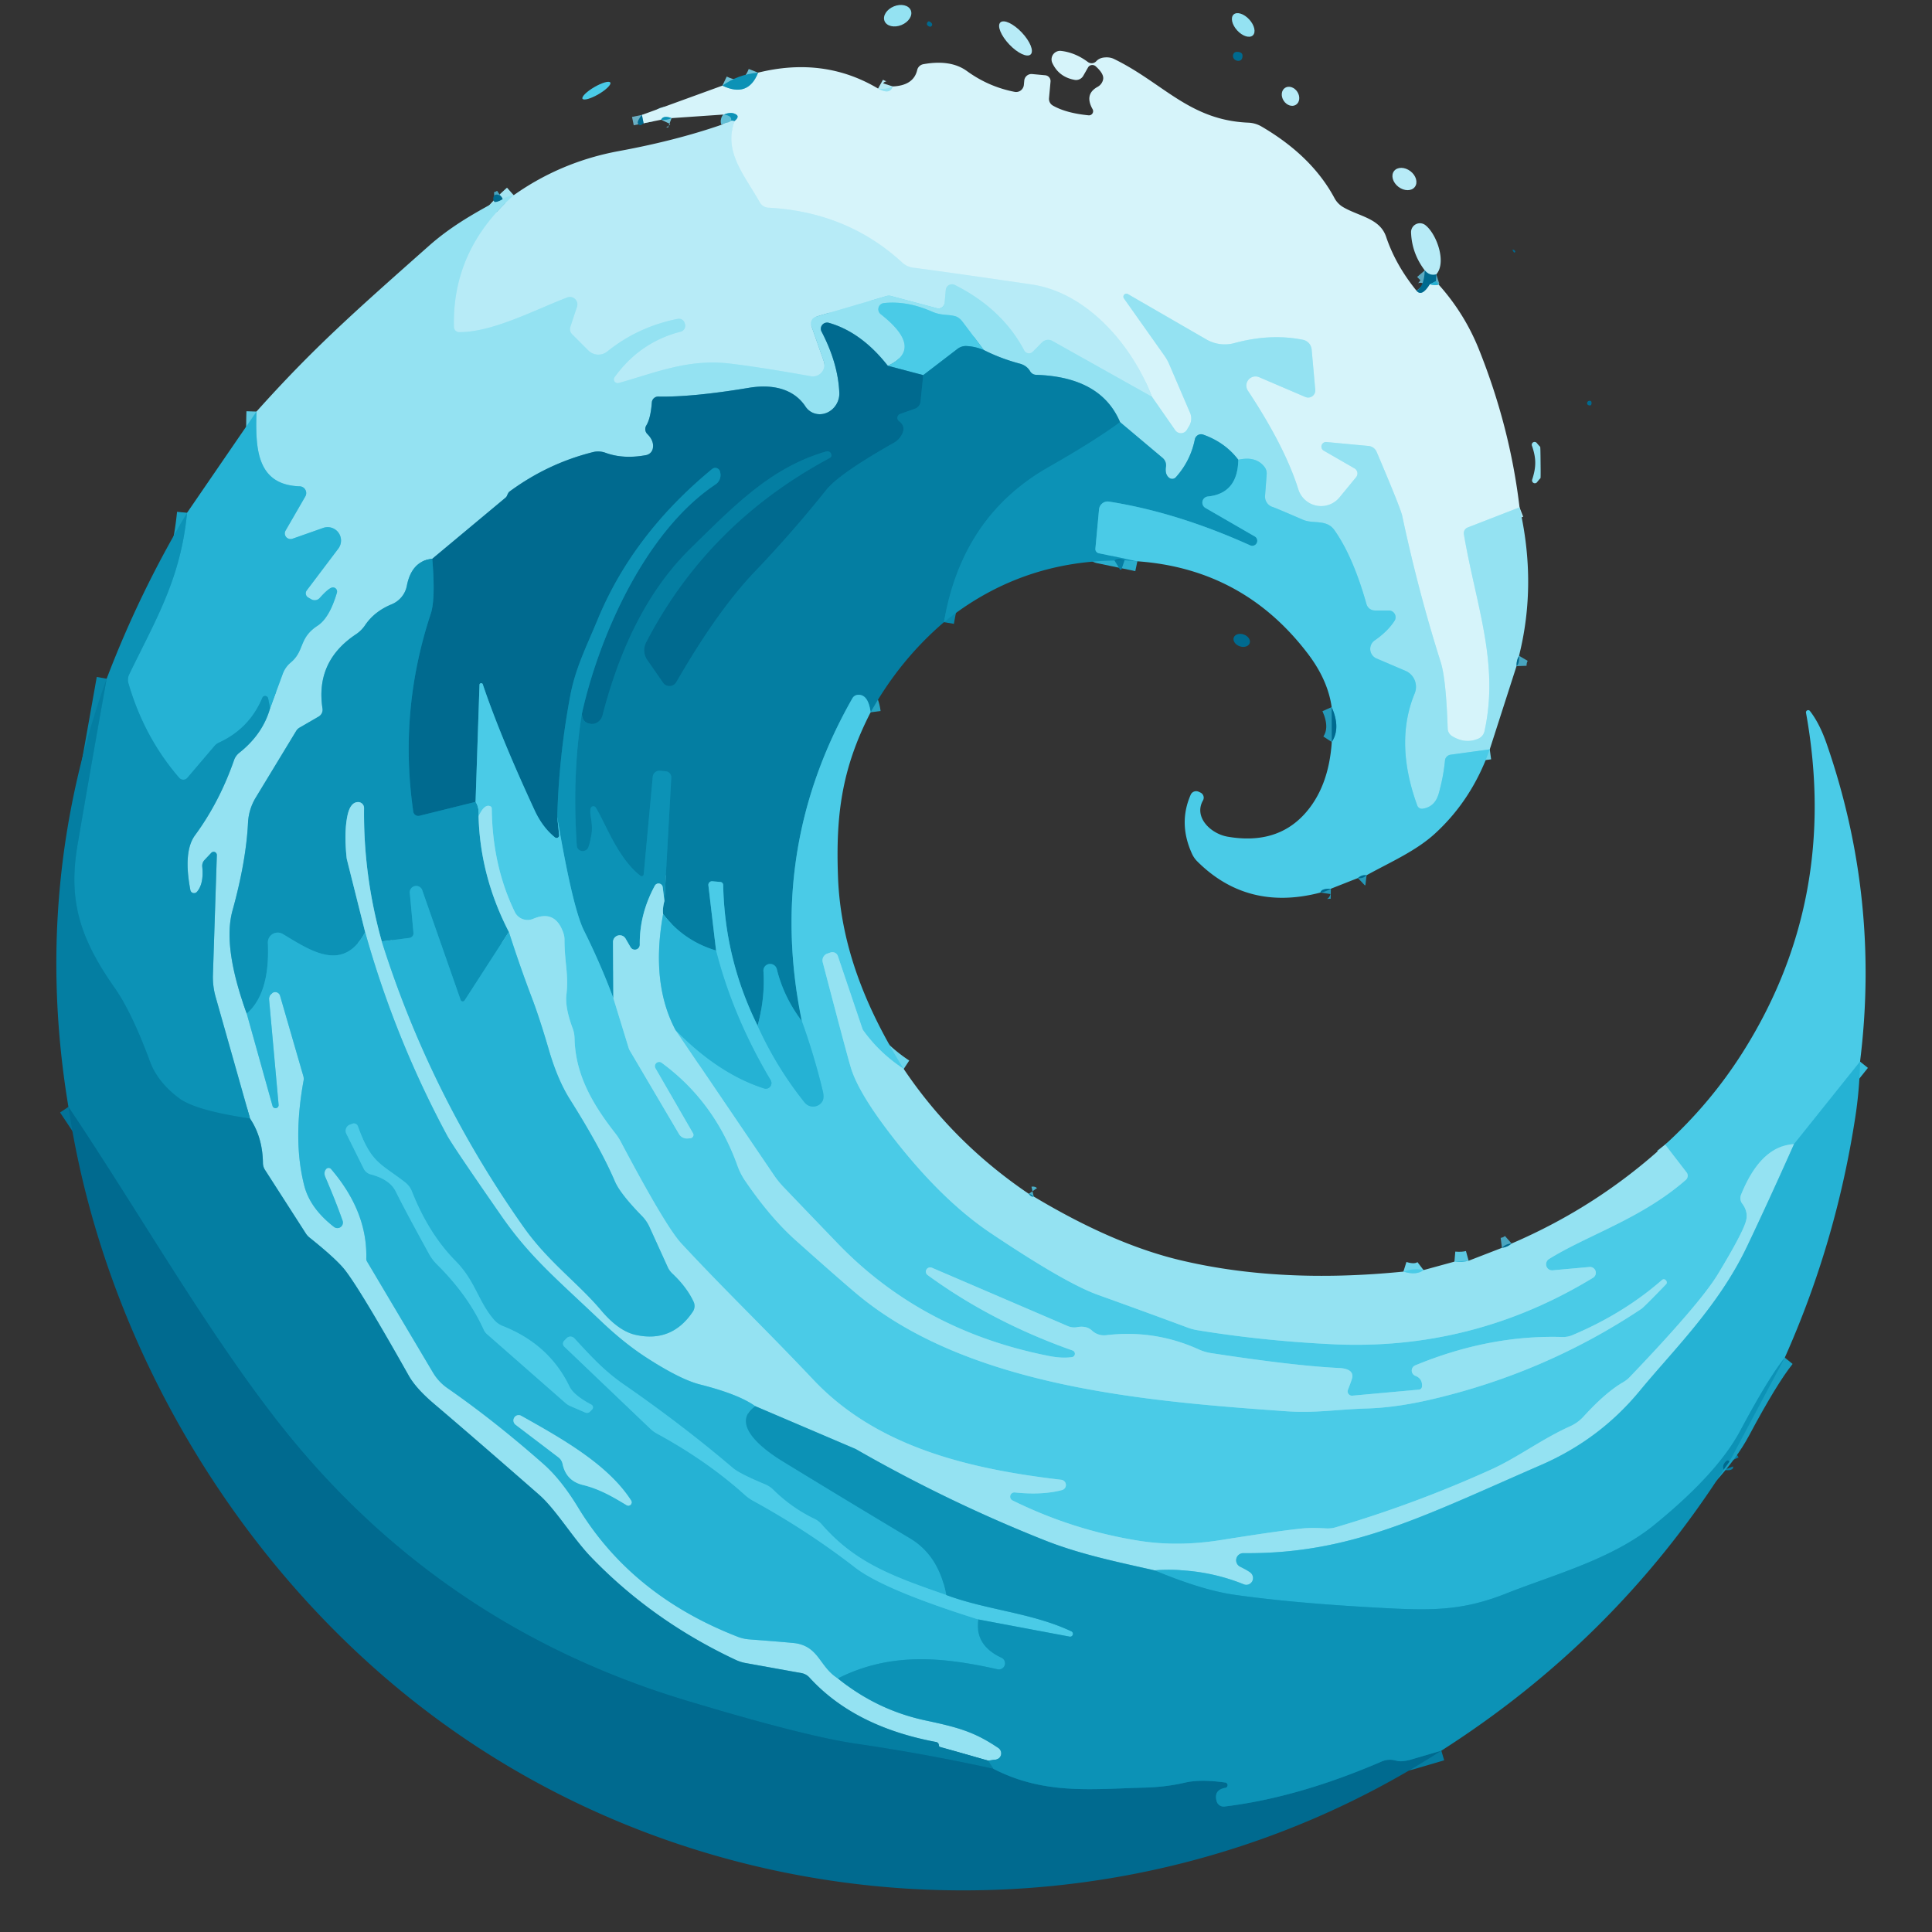 <svg xmlns="http://www.w3.org/2000/svg" version="1.1" viewBox="0.00 0.00 192.00 192.00">
<rect x="0.00" y="0.00" width="192.00" height="192.00" fill="#333333" stroke="none"/>
<g stroke-width="2.00" fill="none" stroke-linecap="butt">
<path stroke="#6bafc5" vector-effect="non-scaling-stroke" d="   M 140.77 28.89   Q 141.30 29.53 142.09 28.25"/>
<path stroke="#7ed3e7" vector-effect="non-scaling-stroke" d="   M 142.09 28.25   Q 142.62 28.38 142.97 28.28"/>
<path stroke="#b5ebf6" vector-effect="non-scaling-stroke" d="   M 151.01 50.42   L 145.86 52.42   A 0.61 0.61 0.0 0 0 145.48 53.09   C 146.65 60.03 149.02 65.88 147.53 72.65   A 1.06 1.05 -6.1 0 1 146.91 73.41   Q 145.61 73.96 144.30 73.15   A 0.93 0.92 15.2 0 1 143.87 72.41   Q 143.71 67.50 143.18 65.81   Q 140.96 58.82 139.35 51.26   Q 139.18 50.48 136.81 44.91   A 0.98 0.97 80.8 0 0 136.00 44.32   L 131.84 43.93   A 0.46 0.46 0.0 0 0 131.56 44.79   L 134.61 46.55   A 0.58 0.58 0.0 0 1 134.77 47.42   L 133.12 49.43   A 2.37 2.37 0.0 0 1 129.03 48.64   Q 127.69 44.38 124.01 38.82   A 0.91 0.91 0.0 0 1 125.12 37.48   L 129.72 39.45   A 0.71 0.71 0.0 0 0 130.71 38.74   L 130.35 34.74   A 1.09 1.08 -86.8 0 0 129.49 33.77   Q 126.26 33.12 122.66 34.10   A 3.66 3.63 52.2 0 1 119.90 33.74   L 112.08 29.22   A 0.30 0.30 0.0 0 0 111.69 29.65   L 115.68 35.29   A 4.71 4.65 16.0 0 1 116.21 36.23   L 118.27 41.03   A 1.43 1.43 0.0 0 1 118.19 42.31   L 117.96 42.70   A 0.69 0.69 0.0 0 1 116.79 42.75   L 114.48 39.43"/>
<path stroke="#c7f0f9" vector-effect="non-scaling-stroke" d="   M 114.48 39.43   C 112.58 34.43 108.12 29.09 102.52 28.27   Q 93.44 26.94 90.78 26.61   A 2.02 1.96 -19.3 0 1 89.66 26.09   Q 84.19 21.06 76.36 20.64   A 1.04 1.03 76.8 0 1 75.51 20.11   C 73.91 17.29 71.92 15.12 72.98 12.04"/>
<path stroke="#71c3d8" vector-effect="non-scaling-stroke" d="   M 72.98 12.04   Q 73.49 11.63 73.20 11.41   Q 72.72 11.06 71.95 11.38"/>
<path stroke="#71c3d8" vector-effect="non-scaling-stroke" d="   M 66.74 11.74   Q 65.92 11.43 65.70 11.90"/>
<path stroke="#6bafc5" vector-effect="non-scaling-stroke" d="   M 63.96 12.25   L 63.79 11.42"/>
<path stroke="#71c3d8" vector-effect="non-scaling-stroke" d="   M 71.79 8.51   Q 74.35 9.74 75.34 7.22"/>
<path stroke="#b5ebf6" vector-effect="non-scaling-stroke" d="   M 87.26 8.80   Q 88.44 9.46 88.72 8.59"/>
<path stroke="#a6e7f5" vector-effect="non-scaling-stroke" d="   M 114.48 39.43   L 104.58 33.88   A 0.86 0.86 0.0 0 0 103.56 34.02   L 102.63 34.96   A 0.53 0.53 0.0 0 1 101.79 34.83   Q 99.59 30.68 94.89 28.32   A 0.62 0.62 0.0 0 0 93.99 28.82   L 93.87 30.10   A 0.61 0.61 0.0 0 1 93.10 30.63   L 88.57 29.42   A 0.94 0.86 -43.7 0 0 88.06 29.43   L 81.10 31.47   A 0.71 0.71 0.0 0 0 80.63 32.38   L 81.86 35.89   A 1.14 1.14 0.0 0 1 80.58 37.39   Q 75.22 36.43 72.34 36.11   C 68.27 35.67 64.96 37.10 61.49 38.06   A 0.38 0.37 10.1 0 1 61.08 37.48   Q 63.59 34.00 67.65 32.96   A 0.60 0.60 0.0 0 0 68.08 32.23   L 68.05 32.13   A 0.60 0.60 0.0 0 0 67.35 31.69   Q 63.43 32.46 60.35 34.93   A 1.41 1.40 -41.8 0 1 58.47 34.83   L 56.85 33.21   A 0.72 0.71 -58.4 0 1 56.68 32.48   L 57.34 30.49   A 0.74 0.74 0.0 0 0 56.38 29.56   C 53.12 30.80 49.00 33.01 45.64 33.01   A 0.53 0.53 0.0 0 1 45.11 32.50   Q 44.92 24.83 51.05 19.40"/>
<path stroke="#138eb2" vector-effect="non-scaling-stroke" d="   M 142.70 27.94   L 142.09 28.25"/>
<path stroke="#62bfd7" vector-effect="non-scaling-stroke" d="   M 72.98 12.04   Q 72.59 11.95 72.63 12.07"/>
<path stroke="#4aa6c1" vector-effect="non-scaling-stroke" d="   M 150.96 65.17   Q 150.69 65.63 150.71 66.20"/>
<path stroke="#6fd7ed" vector-effect="non-scaling-stroke" d="   M 148.05 74.47   L 144.17 75.00   A 0.66 0.64 -1.7 0 0 143.60 75.59   Q 143.44 77.23 142.97 78.89   Q 142.58 80.21 141.36 80.37   A 0.49 0.48 -13.0 0 1 140.85 80.06   Q 138.57 73.81 140.59 68.91   A 1.73 1.72 -67.2 0 0 139.68 66.67   L 136.80 65.44   A 1.03 1.03 0.0 0 1 136.62 63.64   Q 137.89 62.76 138.58 61.71   A 0.67 0.67 0.0 0 0 138.02 60.67   L 136.64 60.67   A 0.88 0.87 -7.9 0 1 135.80 60.04   Q 134.47 55.31 132.61 52.68   C 131.82 51.57 130.51 52.10 129.48 51.65   Q 126.75 50.47 126.49 50.39   A 1.08 1.08 0.0 0 1 125.72 49.26   L 125.88 47.15   A 1.08 1.07 -62.2 0 0 125.64 46.37   Q 124.78 45.30 123.06 45.69"/>
<path stroke="#50bad4" vector-effect="non-scaling-stroke" d="   M 123.06 45.69   Q 121.76 43.97 119.57 43.19   A 0.64 0.63 -74.9 0 0 118.74 43.67   Q 118.31 45.80 116.86 47.42   A 0.49 0.49 0.0 0 1 116.20 47.49   Q 115.75 47.15 115.87 46.38   A 0.97 0.95 24.5 0 0 115.53 45.50   L 111.31 41.95"/>
<path stroke="#4cb0ca" vector-effect="non-scaling-stroke" d="   M 111.31 41.95   Q 109.41 37.46 102.97 37.25   A 0.72 0.71 75.7 0 1 102.37 36.89   Q 102.04 36.33 101.35 36.14   Q 99.44 35.63 97.78 34.79"/>
<path stroke="#6fd7ed" vector-effect="non-scaling-stroke" d="   M 97.78 34.79   L 95.66 31.98   A 1.57 1.02 69.2 0 0 94.88 31.41   C 94.07 31.22 93.55 31.38 92.58 30.95   Q 90.10 29.87 87.83 30.12   A 0.62 0.62 0.0 0 0 87.52 31.22   Q 91.89 34.65 88.23 36.35"/>
<path stroke="#4aa6c1" vector-effect="non-scaling-stroke" d="   M 88.23 36.35   Q 85.60 33.00 82.36 32.08   A 0.62 0.61 -6.2 0 0 81.65 32.96   Q 83.28 36.09 83.41 39.01   A 1.96 1.81 -65.0 0 1 80.04 40.39   C 78.90 38.67 76.83 38.14 74.43 38.54   Q 68.78 39.48 65.42 39.41   A 0.63 0.63 0.0 0 0 64.78 39.99   Q 64.66 41.58 64.23 42.28   A 0.69 0.68 -52.1 0 0 64.33 43.13   Q 65.04 43.84 64.87 44.60   A 0.85 0.84 1.6 0 1 64.20 45.23   Q 61.96 45.65 60.18 45.00   A 2.14 2.07 47.3 0 0 58.93 44.93   Q 54.41 46.06 50.61 48.87   Q 50.53 48.92 50.37 49.29   A 0.50 0.42 -13.3 0 1 50.25 49.45   L 42.96 55.53"/>
<path stroke="#50bad4" vector-effect="non-scaling-stroke" d="   M 42.96 55.53   Q 40.91 55.74 40.43 58.22   A 2.52 2.47 -6.2 0 1 38.93 60.05   Q 37.23 60.75 36.31 62.09   A 3.33 3.33 0.0 0 1 35.35 63.05   Q 31.33 65.74 32.05 70.42   A 0.79 0.77 -19.7 0 1 31.67 71.21   L 29.79 72.30   A 0.95 0.93 0.8 0 0 29.44 72.63   L 25.41 79.27   A 5.34 5.25 -28.3 0 0 24.65 81.73   Q 24.46 85.60 23.10 90.51   Q 22.11 94.11 24.52 100.73"/>
<path stroke="#5dcae3" vector-effect="non-scaling-stroke" d="   M 24.52 100.73   L 27.09 109.93   A 0.31 0.31 0.0 0 0 27.69 109.82   L 26.74 99.30   A 0.60 0.59 68.1 0 1 26.96 98.78   L 27.10 98.66   A 0.50 0.50 0.0 0 1 27.83 98.95   L 30.15 106.96   A 0.93 0.89 43.6 0 1 30.17 107.38   Q 29.08 113.34 30.24 117.84   Q 30.82 120.09 33.19 121.93   A 0.55 0.55 0.0 0 0 34.05 121.32   Q 33.38 119.41 32.33 116.97   Q 32.13 116.50 32.42 116.17   A 0.32 0.32 0.0 0 1 32.90 116.18   Q 36.54 120.43 36.40 125.11   A 0.50 0.46 33.0 0 0 36.46 125.34   L 43.02 136.39   A 5.02 4.91 -88.5 0 0 44.48 137.96   Q 49.17 141.22 54.01 145.49   Q 55.78 147.05 57.46 149.82   Q 62.78 158.58 73.34 162.67   A 3.97 3.91 -32.2 0 0 74.48 162.92   Q 78.80 163.25 79.17 163.32   C 81.42 163.74 81.46 165.67 83.27 166.80"/>
<path stroke="#50bad4" vector-effect="non-scaling-stroke" d="   M 83.27 166.80   Q 87.19 169.98 92.09 171.00   C 95.38 171.70 96.90 172.16 99.21 173.71   A 0.64 0.63 57.8 0 1 98.95 174.87   L 98.20 174.97"/>
<path stroke="#4cb0ca" vector-effect="non-scaling-stroke" d="   M 98.20 174.97   L 93.43 173.61   A 0.16 0.15 7.2 0 1 93.31 173.46   Q 93.31 173.31 93.21 173.21   A 0.34 0.32 -15.6 0 0 93.04 173.12   Q 84.91 171.60 80.45 166.72   A 1.41 1.37 73.2 0 0 79.64 166.27   L 74.09 165.27   A 4.08 3.75 60.4 0 1 73.12 164.96   Q 64.77 161.04 58.66 154.66   C 56.96 152.88 55.24 150.01 53.59 148.56   Q 46.94 142.74 43.10 139.48   Q 41.32 137.96 40.61 136.69   Q 35.46 127.55 34.08 125.97   Q 33.13 124.88 30.75 122.98   A 1.73 1.71 4.0 0 1 30.38 122.56   L 26.34 116.27   A 1.31 1.27 -62.5 0 1 26.13 115.56   Q 26.09 113.01 24.85 111.16"/>
<path stroke="#50bad4" vector-effect="non-scaling-stroke" d="   M 24.85 111.16   L 21.42 99.04   A 7.34 7.14 38.8 0 1 21.16 96.91   L 21.55 84.98   A 0.32 0.32 0.0 0 0 21.00 84.75   L 20.33 85.46   A 0.85 0.84 64.2 0 0 20.10 86.13   Q 20.27 87.82 19.57 88.63   A 0.38 0.37 -29.9 0 1 18.92 88.46   Q 18.19 84.63 19.38 83.01   Q 21.81 79.70 23.26 75.54   A 1.63 1.58 -10.5 0 1 23.77 74.82   Q 26.11 72.97 26.84 70.39"/>
<path stroke="#5dcae3" vector-effect="non-scaling-stroke" d="   M 26.84 70.39   L 28.11 66.94   A 2.63 2.61 80.3 0 1 28.87 65.86   C 30.31 64.67 29.65 63.44 31.55 62.19   Q 32.74 61.42 33.48 58.91   A 0.41 0.41 0.0 0 0 33.04 58.38   Q 32.66 58.43 31.77 59.43   A 0.67 0.67 0.0 0 1 30.94 59.56   L 30.63 59.38   A 0.48 0.48 0.0 0 1 30.48 58.68   L 33.63 54.51   A 1.33 1.33 0.0 0 0 32.13 52.46   L 29.06 53.54   A 0.57 0.56 5.1 0 1 28.38 52.73   L 30.34 49.34   A 0.67 0.67 0.0 0 0 29.78 48.33   C 25.48 48.19 25.38 44.53 25.49 40.90"/>
<path stroke="#5cabc3" vector-effect="non-scaling-stroke" d="   M 142.74 27.26   Q 142.10 27.46 141.59 26.87"/>
<path stroke="#2bafcf" vector-effect="non-scaling-stroke" d="   M 123.06 45.69   Q 123.01 49.03 120.05 49.34   A 0.61 0.61 0.0 0 0 119.80 50.48   L 124.73 53.33   A 0.50 0.50 0.0 0 1 124.27 54.21   Q 116.99 50.92 110.22 49.85   A 0.87 0.86 -82.6 0 0 109.22 50.63   L 108.86 54.52   A 0.43 0.42 9.0 0 0 109.20 54.98   L 113.03 55.78"/>
<path stroke="#067ea3" vector-effect="non-scaling-stroke" d="   M 111.76 55.68   Q 111.15 55.47 110.76 55.71"/>
<path stroke="#0888ac" vector-effect="non-scaling-stroke" d="   M 98.20 174.97   L 98.72 175.78"/>
<path stroke="#027499" vector-effect="non-scaling-stroke" d="   M 98.72 175.78   Q 91.95 174.29 85.09 173.29   Q 80.02 172.56 68.18 168.99   Q 43.09 161.42 27.14 140.67   C 20.02 131.41 13.64 120.19 6.80 110.00"/>
<path stroke="#027499" vector-effect="non-scaling-stroke" d="   M 91.75 37.28   L 91.48 39.92   A 0.86 0.84 -6.8 0 1 90.92 40.62   L 89.45 41.14   A 0.41 0.41 0.0 0 0 89.34 41.85   Q 90.20 42.49 89.41 43.51   A 1.78 1.74 3.3 0 1 88.87 43.98   Q 83.38 47.09 82.12 48.68   Q 78.73 52.92 75.05 56.77   C 71.64 60.33 68.80 65.05 67.21 67.79   A 0.78 0.78 0.0 0 1 65.89 67.84   L 64.32 65.58   A 1.70 1.68 -49.0 0 1 64.21 63.84   Q 70.36 51.99 82.47 45.51   A 0.30 0.30 0.0 0 0 82.61 45.15   Q 82.48 44.75 82.02 44.89   C 76.67 46.48 73.18 50.02 68.59 54.54   C 63.93 59.12 61.38 65.28 59.87 71.11   A 1.11 1.11 0.0 0 1 58.42 71.88   Q 57.85 71.67 57.83 70.92"/>
<path stroke="#067ea3" vector-effect="non-scaling-stroke" d="   M 57.83 70.92   C 59.54 63.18 64.17 52.76 71.11 48.14   A 1.11 1.11 0.0 0 0 71.58 46.98   L 71.56 46.88   A 0.49 0.49 0.0 0 0 70.77 46.61   Q 62.89 53.10 59.39 61.58   C 58.25 64.33 57.16 66.45 56.65 69.25   Q 55.53 75.27 55.38 81.23"/>
<path stroke="#259bbb" vector-effect="non-scaling-stroke" d="   M 55.38 81.23   L 55.57 82.98   A 0.26 0.26 0.0 0 1 55.14 83.21   Q 53.93 82.23 53.15 80.57   Q 49.72 73.17 47.99 68.04   A 0.17 0.17 0.0 0 0 47.65 68.09   L 47.26 79.69"/>
<path stroke="#067ea3" vector-effect="non-scaling-stroke" d="   M 47.26 79.69   L 41.69 81.07   A 0.50 0.50 0.0 0 1 41.07 80.66   Q 39.62 70.62 42.81 60.99   Q 43.29 59.54 42.96 55.53"/>
<path stroke="#4aa6c1" vector-effect="non-scaling-stroke" d="   M 49.96 19.79   Q 49.56 20.06 49.17 20.09"/>
<path stroke="#2bafcf" vector-effect="non-scaling-stroke" d="   M 47.26 79.69   Q 47.63 80.21 47.56 81.13"/>
<path stroke="#50bad4" vector-effect="non-scaling-stroke" d="   M 47.56 81.13   Q 47.72 87.09 50.57 92.61"/>
<path stroke="#19a2c5" vector-effect="non-scaling-stroke" d="   M 50.57 92.61   L 46.17 99.42   A 0.22 0.22 0.0 0 1 45.78 99.38   L 41.98 88.52   A 0.64 0.64 0.0 0 0 40.73 88.79   L 41.09 92.71   A 0.47 0.46 -6.4 0 1 40.68 93.21   L 37.94 93.56"/>
<path stroke="#50bad4" vector-effect="non-scaling-stroke" d="   M 37.94 93.56   Q 36.10 87.01 36.18 80.30   A 0.59 0.59 0.0 0 0 35.56 79.71   Q 34.81 79.74 34.53 81.05   Q 34.18 82.72 34.45 85.28   A 0.23 0.11 -71.6 0 1 34.46 85.35   L 36.29 92.64"/>
<path stroke="#19a2c5" vector-effect="non-scaling-stroke" d="   M 36.29 92.64   C 34.09 96.77 30.78 94.41 28.10 92.82   A 0.98 0.98 0.0 0 0 26.62 93.71   Q 26.84 98.71 24.52 100.73"/>
<path stroke="#27a5c5" vector-effect="non-scaling-stroke" d="   M 97.78 34.79   Q 96.92 34.43 96.06 34.39   A 1.37 1.33 -61.1 0 0 95.17 34.66   L 91.75 37.28"/>
<path stroke="#259bbb" vector-effect="non-scaling-stroke" d="   M 91.75 37.28   L 88.23 36.35"/>
<path stroke="#067ea3" vector-effect="non-scaling-stroke" d="   M 171.87 145.26   Q 171.72 144.94 171.38 145.38   Q 171.15 145.68 171.29 146.07"/>
<path stroke="#259bbb" vector-effect="non-scaling-stroke" d="   M 135.81 86.98   Q 135.31 86.92 134.95 87.26"/>
<path stroke="#259bbb" vector-effect="non-scaling-stroke" d="   M 132.26 88.32   Q 131.29 88.30 131.23 88.70"/>
<path stroke="#259bbb" vector-effect="non-scaling-stroke" d="   M 132.35 73.74   Q 133.26 72.35 132.34 70.27"/>
<path stroke="#0888ac" vector-effect="non-scaling-stroke" d="   M 111.31 41.95   Q 108.80 43.81 104.14 46.46   Q 95.59 51.35 93.81 61.83"/>
<path stroke="#27a5c5" vector-effect="non-scaling-stroke" d="   M 86.52 70.79   Q 86.29 69.02 85.29 69.05   A 0.69 0.67 14.2 0 0 84.72 69.38   Q 76.18 84.35 79.68 101.46"/>
<path stroke="#1598bb" vector-effect="non-scaling-stroke" d="   M 79.68 101.46   Q 77.88 99.08 77.20 96.31   A 0.68 0.67 36.4 0 0 75.87 96.51   Q 76.04 99.19 75.29 101.93"/>
<path stroke="#27a5c5" vector-effect="non-scaling-stroke" d="   M 75.29 101.93   Q 72.02 95.33 71.87 87.95   A 0.31 0.30 -87.9 0 0 71.60 87.65   L 70.79 87.58   A 0.36 0.36 0.0 0 0 70.40 87.99   L 71.16 94.46"/>
<path stroke="#1598bb" vector-effect="non-scaling-stroke" d="   M 71.16 94.46   Q 67.94 93.50 65.90 90.84"/>
<path stroke="#4cb0ca" vector-effect="non-scaling-stroke" d="   M 65.90 90.84   Q 65.83 90.27 66.03 89.54"/>
<path stroke="#0888ac" vector-effect="non-scaling-stroke" d="   M 66.03 89.54   L 66.71 77.29   A 0.61 0.61 0.0 0 0 66.16 76.65   L 65.59 76.60   A 0.66 0.66 0.0 0 0 64.87 77.20   L 63.97 86.89   A 0.20 0.20 0.0 0 1 63.64 87.03   C 61.36 85.25 60.16 81.77 59.21 80.26   A 0.29 0.28 -55.5 0 0 58.69 80.36   C 58.56 80.98 58.96 81.81 58.78 82.90   Q 58.64 83.75 58.47 84.20   A 0.60 0.59 -36.5 0 1 57.32 84.03   Q 56.85 76.89 57.83 70.92"/>
<path stroke="#0888ac" vector-effect="non-scaling-stroke" d="   M 24.85 111.16   Q 19.43 110.36 17.81 109.15   Q 15.67 107.55 14.91 105.51   Q 13.09 100.58 11.38 98.15   C 7.82 93.09 6.80 89.34 7.70 84.00   Q 9.11 75.73 10.60 67.45"/>
<path stroke="#19a2c5" vector-effect="non-scaling-stroke" d="   M 75.05 139.74   C 72.34 141.65 76.37 144.36 77.78 145.22   Q 84.12 149.10 90.46 152.89   Q 93.31 154.60 94.04 158.51"/>
<path stroke="#38bfde" vector-effect="non-scaling-stroke" d="   M 94.04 158.51   C 88.76 156.67 85.04 155.35 81.69 151.52   A 2.25 2.25 0.0 0 0 80.92 150.93   Q 78.66 149.84 76.84 148.04   A 2.64 2.55 -10.4 0 0 76.06 147.52   Q 73.53 146.47 72.84 145.89   Q 67.89 141.67 61.99 137.58   C 59.98 136.18 58.78 134.83 57.08 133.00   A 0.53 0.53 0.0 0 0 56.32 132.98   L 56.07 133.24   A 0.41 0.41 0.0 0 0 56.08 133.83   L 64.65 142.01   A 3.16 3.10 -8.7 0 0 65.29 142.47   Q 70.31 145.21 74.04 148.58   A 4.61 4.12 77.3 0 0 74.81 149.13   Q 80.25 152.11 84.97 155.77   Q 87.83 157.99 97.23 160.94"/>
<path stroke="#19a2c5" vector-effect="non-scaling-stroke" d="   M 97.23 160.94   Q 96.84 163.49 99.52 164.74   A 0.61 0.61 0.0 0 1 99.13 165.89   C 93.75 164.69 88.53 164.14 83.27 166.80"/>
<path stroke="#19a2c5" vector-effect="non-scaling-stroke" d="   M 26.84 70.39   L 26.65 69.41   A 0.31 0.30 50.6 0 0 26.07 69.35   Q 24.79 72.40 21.78 73.79   A 1.33 1.28 7.4 0 0 21.32 74.13   L 18.62 77.30   A 0.54 0.53 44.7 0 1 17.81 77.30   Q 14.32 73.27 12.76 67.89   A 1.25 1.23 50.1 0 1 12.83 67.04   C 15.49 61.54 17.95 57.56 18.59 50.96"/>
<path stroke="#067ea3" vector-effect="non-scaling-stroke" d="   M 98.72 175.78   C 103.78 178.38 108.47 177.79 113.76 177.65   Q 115.83 177.60 117.74 177.16   Q 119.27 176.80 121.72 177.14   A 0.27 0.27 0.0 0 1 121.73 177.68   Q 120.60 177.90 120.91 179.01   A 0.73 0.71 -10.7 0 0 121.69 179.53   Q 128.98 178.65 137.30 175.06   A 2.08 2.04 -49.2 0 1 138.65 174.95   Q 138.83 174.99 138.89 175.00   A 2.60 0.94 -25.9 0 0 140.24 174.86   L 143.24 173.98"/>
<path stroke="#50bad4" vector-effect="non-scaling-stroke" d="   M 66.03 89.54   L 65.86 88.16   A 0.42 0.42 0.0 0 0 65.08 88.01   Q 63.54 90.85 63.58 93.89   A 0.49 0.49 0.0 0 1 62.67 94.14   L 62.17 93.28   A 0.67 0.67 0.0 0 0 60.92 93.62   L 60.95 99.18"/>
<path stroke="#2bafcf" vector-effect="non-scaling-stroke" d="   M 60.95 99.18   Q 59.69 95.80 58.03 92.47   Q 56.91 90.22 55.38 81.23"/>
<path stroke="#6fd7ed" vector-effect="non-scaling-stroke" d="   M 60.95 99.18   L 62.48 104.16   A 1.43 1.22 -74.3 0 0 62.61 104.44   L 67.48 112.70   A 0.93 0.90 -17.5 0 0 68.35 113.14   L 68.61 113.12   A 0.34 0.33 -17.7 0 0 68.87 112.62   L 65.15 106.18   A 0.42 0.42 0.0 0 1 65.77 105.63   Q 71.00 109.47 73.29 115.85   A 6.77 6.42 -73.5 0 0 74.06 117.36   Q 76.57 121.04 79.14 123.32   Q 83.16 126.91 85.03 128.49   C 96.13 137.87 114.10 139.27 127.70 140.24   C 130.75 140.46 132.67 140.07 135.93 139.97   Q 138.70 139.88 142.04 139.12   Q 153.46 136.50 163.11 130.08   Q 163.40 129.88 165.57 127.63   A 0.27 0.26 -45.8 0 0 165.57 127.26   L 165.53 127.21   A 0.27 0.26 -42.5 0 0 165.17 127.20   Q 161.34 130.55 156.25 132.69   A 2.37 2.36 34.7 0 1 155.25 132.87   Q 148.00 132.65 140.64 135.69   A 0.56 0.56 0.0 0 0 140.66 136.73   Q 141.36 137.00 141.32 137.77   A 0.34 0.33 89.1 0 1 141.01 138.10   L 134.40 138.70   A 0.43 0.43 0.0 0 1 133.96 138.11   Q 134.36 137.08 134.39 136.88   Q 134.51 136.02 133.06 135.95   Q 128.63 135.74 120.36 134.47   A 4.80 4.57 -27.0 0 1 119.12 134.10   Q 114.75 132.12 109.93 132.69   A 1.76 1.74 62.5 0 1 108.53 132.24   Q 107.98 131.72 107.05 131.89   A 1.62 1.56 50.1 0 1 106.13 131.79   L 92.60 125.98   A 0.43 0.42 -15.3 0 0 92.18 126.71   Q 98.56 131.37 106.59 134.21   A 0.34 0.34 0.0 0 1 106.52 134.87   Q 105.51 135.01 104.22 134.75   Q 91.60 132.26 83.21 123.53   Q 80.61 120.83 77.89 117.99   A 9.28 8.81 -85.5 0 1 76.91 116.78   L 67.13 102.36"/>
<path stroke="#38bfde" vector-effect="non-scaling-stroke" d="   M 67.13 102.36   Q 71.40 106.72 75.94 108.17   A 0.56 0.56 0.0 0 0 76.59 107.35   Q 72.84 101.04 71.16 94.46"/>
<path stroke="#38bfde" vector-effect="non-scaling-stroke" d="   M 75.29 101.93   Q 77.17 106.08 79.96 109.56   A 1.08 1.08 0.0 0 0 81.71 109.48   Q 81.94 109.12 81.76 108.39   Q 80.91 104.87 79.68 101.46"/>
<path stroke="#6fd7ed" vector-effect="non-scaling-stroke" d="   M 89.81 106.23   Q 87.39 104.64 85.77 102.37   A 1.13 0.79 -80.0 0 1 85.70 102.22   L 83.27 95.02   A 0.58 0.57 -18.4 0 0 82.53 94.66   L 82.21 94.77   A 0.72 0.71 73.0 0 0 81.76 95.62   Q 84.02 104.27 84.53 106.01   Q 85.21 108.38 88.20 112.33   Q 93.32 119.10 98.45 122.54   Q 105.89 127.53 109.11 128.68   Q 114.25 130.53 118.04 131.94   A 5.26 5.05 58.7 0 0 118.98 132.19   Q 125.39 133.24 132.26 133.58   Q 146.30 134.30 158.32 126.98   A 0.58 0.58 0.0 0 0 157.97 125.91   L 154.31 126.24   A 0.61 0.60 -63.5 0 1 153.94 125.12   C 157.76 122.74 163.14 121.11 167.54 117.25   A 0.55 0.54 -39.8 0 0 167.61 116.51   L 165.48 113.75"/>
<path stroke="#38bfde" vector-effect="non-scaling-stroke" d="   M 184.85 105.50   L 178.29 113.70"/>
<path stroke="#6fd7ed" vector-effect="non-scaling-stroke" d="   M 178.29 113.70   Q 174.98 113.88 173.02 118.74   A 0.90 0.90 0.0 0 0 173.13 119.60   Q 173.78 120.46 173.50 121.39   Q 173.13 122.65 170.70 126.66   Q 168.94 129.55 161.99 136.82   A 2.98 2.97 6.4 0 1 161.31 137.36   Q 159.55 138.38 157.36 140.79   A 4.04 4.03 -80.6 0 1 156.02 141.75   C 153.21 143.02 150.84 144.83 148.25 146.01   Q 140.69 149.44 132.75 151.78   A 2.77 2.77 0.0 0 1 131.79 151.89   Q 130.38 151.81 129.50 151.89   Q 127.35 152.09 121.33 153.05   Q 117.05 153.73 113.19 153.12   Q 106.65 152.08 100.64 149.12   A 0.42 0.42 0.0 0 1 100.87 148.32   Q 103.60 148.60 105.54 148.08   A 0.52 0.52 0.0 0 0 105.47 147.06   C 96.26 145.98 87.17 143.81 80.86 137.15   C 75.85 131.85 72.21 128.41 67.71 123.57   Q 66.14 121.87 61.67 113.42   A 5.45 5.38 -78.3 0 0 61.19 112.68   C 59.02 109.91 57.18 106.92 57.10 103.21   A 3.16 3.14 -55.5 0 0 56.92 102.22   Q 56.14 100.15 56.29 98.84   C 56.53 96.85 56.10 95.68 56.10 93.39   A 2.09 2.04 35.5 0 0 55.97 92.67   Q 55.16 90.38 52.99 91.31   A 1.42 1.41 -24.6 0 1 51.16 90.63   Q 48.93 86.04 48.87 80.34   A 0.24 0.24 0.0 0 0 48.72 80.12   Q 48.13 79.87 47.56 81.13"/>
<path stroke="#5dcae3" vector-effect="non-scaling-stroke" d="   M 37.94 93.56   Q 42.75 108.79 52.05 121.96   C 54.50 125.42 57.41 127.46 59.73 130.21   Q 61.48 132.29 63.18 132.66   Q 66.76 133.45 68.84 130.37   A 1.02 1.00 -40.9 0 0 68.92 129.35   Q 68.24 127.90 66.80 126.55   A 2.07 2.01 10.5 0 1 66.36 125.93   L 64.55 121.95   A 3.90 3.81 11.3 0 0 63.79 120.84   Q 61.63 118.63 61.11 117.41   Q 59.70 114.11 56.63 109.24   Q 55.40 107.28 54.54 104.31   Q 53.63 101.20 52.89 99.25   Q 51.65 95.99 50.57 92.61"/>
<path stroke="#5dcae3" vector-effect="non-scaling-stroke" d="   M 178.29 113.70   Q 175.70 119.51 173.60 123.91   C 170.77 129.83 166.32 134.14 162.95 138.23   Q 158.97 143.06 153.12 145.60   C 141.37 150.71 134.23 154.46 123.57 154.35   A 0.71 0.71 0.0 0 0 123.25 155.70   Q 124.01 156.08 124.26 156.28   A 0.68 0.67 75.2 0 1 123.59 157.44   Q 119.42 155.76 114.73 156.06"/>
<path stroke="#50bad4" vector-effect="non-scaling-stroke" d="   M 114.73 156.06   C 110.98 155.21 107.31 154.46 103.79 153.06   Q 94.19 149.25 85.05 144.01   Q 85.03 144.00 85.01 143.99   L 75.05 139.74"/>
<path stroke="#5dcae3" vector-effect="non-scaling-stroke" d="   M 75.05 139.74   Q 73.41 138.56 69.57 137.59   Q 67.60 137.09 64.23 134.91   Q 61.99 133.46 59.67 131.24   C 55.29 127.08 52.68 124.93 49.89 120.93   Q 44.98 113.87 44.43 112.84   Q 39.26 103.22 36.29 92.64"/>
<path stroke="#2bafcf" vector-effect="non-scaling-stroke" d="   M 94.04 158.51   C 98.13 160.03 102.56 160.27 106.49 162.13   A 0.28 0.28 0.0 0 1 106.32 162.65   L 97.23 160.94"/>
<path stroke="#19a2c5" vector-effect="non-scaling-stroke" d="   M 177.37 134.92   Q 175.75 136.93 172.94 142.19   Q 170.67 146.44 164.43 151.52   C 160.20 154.97 154.42 156.48 149.68 158.36   C 145.25 160.12 142.18 160.06 137.07 159.78   Q 128.41 159.31 122.63 158.48   Q 119.45 158.02 114.73 156.06"/>
<path stroke="#5dcae3" vector-effect="non-scaling-stroke" d="   M 65.90 90.84   Q 64.66 97.70 67.13 102.36"/>
<path stroke="#4cb0ca" vector-effect="non-scaling-stroke" d="   M 102.24 118.64   Q 102.47 118.97 102.73 118.91"/>
<path stroke="#6fd7ed" vector-effect="non-scaling-stroke" d="   M 139.47 126.37   Q 140.75 126.77 141.47 126.22"/>
<path stroke="#5dcae3" vector-effect="non-scaling-stroke" d="   M 144.54 125.38   Q 145.37 125.45 145.95 125.29"/>
<path stroke="#4aa6c1" vector-effect="non-scaling-stroke" d="   M 149.26 124.01   Q 149.81 123.94 150.22 123.58"/>
<path stroke="#38bfde" vector-effect="non-scaling-stroke" d="   M 58.77 139.59   Q 57.02 138.66 56.60 137.80   Q 54.58 133.60 49.97 131.78   A 2.27 2.19 -8.3 0 1 49.08 131.14   C 47.51 129.32 47.24 127.30 45.28 125.32   Q 42.60 122.61 40.94 118.41   A 2.18 2.11 -82.8 0 0 40.25 117.49   C 37.85 115.62 36.89 115.62 35.57 111.93   A 0.42 0.42 0.0 0 0 35.03 111.67   L 34.79 111.76   A 0.66 0.65 67.4 0 0 34.42 112.67   L 36.15 116.15   A 1.08 1.07 -6.1 0 0 36.85 116.71   Q 38.75 117.22 39.33 118.41   Q 40.27 120.31 42.67 124.67   A 4.49 4.46 -82.4 0 0 43.40 125.63   Q 46.52 128.71 48.08 132.16   A 1.29 1.19 -83.7 0 0 48.38 132.57   L 56.21 139.44   A 1.90 1.73 74.3 0 0 56.69 139.74   L 58.17 140.38   A 0.42 0.42 0.0 0 0 58.63 140.29   L 58.84 140.08   A 0.31 0.31 0.0 0 0 58.77 139.59"/>
<path stroke="#5dcae3" vector-effect="non-scaling-stroke" d="   M 62.72 149.12   C 60.45 145.59 56.01 143.06 51.81 140.71   A 0.53 0.52 78.1 0 0 51.24 141.59   L 55.50 144.83   A 1.10 1.08 -77.2 0 1 55.91 145.49   Q 56.26 147.16 57.91 147.57   C 59.62 147.99 60.89 148.75 62.27 149.58   A 0.33 0.33 0.0 0 0 62.72 149.12"/>
</g>
<path fill="#41454b" fill-opacity="0.008" d="   M 192.00 0.00   L 192.00 192.00   L 0.00 192.00   L 0.00 0.00   L 192.00 0.00   Z   M 90.516 1.027   A 1.41 1.00 -22.2 0 0 88.832 0.634   A 1.41 1.00 -22.2 0 0 87.904 2.093   A 1.41 1.00 -22.2 0 0 89.588 2.486   A 1.41 1.00 -22.2 0 0 90.516 1.027   Z   M 122.596 1.442   A 1.41 0.81 -132.6 0 0 122.954 3.028   A 1.41 0.81 -132.6 0 0 124.504 3.518   A 1.41 0.81 -132.6 0 0 124.146 1.932   A 1.41 0.81 -132.6 0 0 122.596 1.442   Z   M 92.19 2.19   Q 91.98 2.48 92.36 2.64   A 0.21 0.21 0.0 0 0 92.62 2.36   Q 92.56 2.23 92.37 2.14   A 0.14 0.13 -59.4 0 0 92.19 2.19   Z   M 99.415 2.229   A 2.19 0.86 -133.4 0 0 100.295 4.411   A 2.19 0.86 -133.4 0 0 102.425 5.411   A 2.19 0.86 -133.4 0 0 101.545 3.229   A 2.19 0.86 -133.4 0 0 99.415 2.229   Z   M 88.72 8.59   Q 88.04 8.92 87.26 8.80   Q 81.89 5.60 75.34 7.22   Q 73.32 7.40 71.79 8.51   L 63.79 11.42   Q 63.47 11.82 63.39 12.08   A 0.27 0.24 83.7 0 0 63.75 12.40   L 63.96 12.25   L 65.70 11.90   Q 66.30 11.97 66.74 11.74   L 71.95 11.38   Q 72.84 11.52 72.63 12.07   Q 67.72 13.87 61.52 15.01   Q 55.76 16.07 51.05 19.40   Q 50.31 19.52 49.96 19.79   Q 49.83 19.42 49.48 19.35   Q 49.09 19.27 49.03 19.65   Q 48.98 19.93 49.17 20.09   C 46.83 21.36 44.70 22.60 42.64 24.42   C 35.10 31.10 31.06 34.68 25.49 40.90   L 18.59 50.96   Q 13.87 58.87 10.60 67.45   Q 3.15 88.14 6.80 110.00   C 10.14 132.30 22.36 153.57 39.58 167.82   C 68.69 191.94 111.15 194.66 143.24 173.98   Q 160.45 162.99 171.29 146.07   L 171.87 145.26   L 177.37 134.92   Q 182.46 123.52 184.38 111.00   Q 184.80 108.27 184.85 105.50   Q 186.86 89.32 181.55 73.97   Q 180.84 71.90 179.87 70.66   A 0.22 0.22 0.0 0 0 179.48 70.84   Q 182.83 89.38 173.15 104.64   Q 169.95 109.68 165.48 113.75   Q 158.73 119.93 150.22 123.58   Q 149.66 123.60 149.26 124.01   L 145.95 125.29   L 144.54 125.38   L 141.47 126.22   Q 140.57 126.00 139.47 126.37   Q 127.20 127.60 117.27 125.23   Q 110.61 123.64 102.73 118.91   Q 102.46 118.66 102.24 118.64   Q 94.75 113.58 89.81 106.23   C 86.18 100.42 83.53 94.12 83.28 87.14   C 83.05 81.01 83.65 76.37 86.52 70.79   Q 89.42 65.59 93.81 61.83   Q 101.24 55.83 110.76 55.71   Q 111.27 55.60 111.76 55.68   L 113.03 55.78   Q 123.58 56.53 130.00 65.00   Q 131.96 67.59 132.34 70.27   L 132.35 73.74   Q 132.05 78.25 129.64 80.90   Q 126.83 83.98 122.01 83.15   C 120.31 82.86 118.61 81.20 119.55 79.55   A 0.56 0.56 0.0 0 0 119.31 78.77   L 119.14 78.69   A 0.60 0.59 25.1 0 0 118.33 78.98   Q 117.07 81.85 118.48 84.89   A 2.61 2.52 -81.6 0 0 119.01 85.63   Q 124.01 90.59 131.23 88.70   Q 131.73 88.63 132.26 88.32   L 134.95 87.26   Q 135.45 87.34 135.81 86.98   C 138.20 85.66 140.75 84.56 142.65 82.80   Q 146.30 79.44 148.05 74.47   L 150.71 66.20   Q 151.01 65.96 150.96 65.17   Q 152.75 58.02 151.01 50.42   Q 150.07 42.46 146.99 34.76   Q 145.56 31.17 142.97 28.28   L 142.70 27.94   L 142.74 27.26   C 143.78 26.08 142.78 23.26 141.66 22.38   A 0.88 0.88 0.0 0 0 140.23 23.10   Q 140.30 25.16 141.59 26.87   Q 141.54 28.46 140.77 28.89   Q 138.69 26.33 137.75 23.53   C 137.13 21.69 135.07 21.51 133.49 20.59   A 2.32 2.27 -89.4 0 1 132.61 19.67   Q 130.37 15.50 125.38 12.58   A 2.84 2.82 -28.3 0 0 124.06 12.19   C 118.21 11.95 115.59 8.24 110.71 5.86   Q 110.30 5.66 109.77 5.71   Q 109.25 5.75 108.94 6.09   A 0.63 0.63 0.0 0 1 108.11 6.16   Q 106.85 5.22 105.45 5.06   A 0.85 0.85 0.0 0 0 104.58 6.26   Q 105.23 7.66 106.81 7.94   A 0.82 0.82 0.0 0 0 107.65 7.54   L 108.13 6.70   A 0.50 0.49 35.7 0 1 108.88 6.58   Q 109.72 7.33 109.63 7.87   A 1.09 1.07 -9.5 0 1 109.08 8.63   Q 107.74 9.36 108.58 10.85   A 0.41 0.41 0.0 0 1 108.18 11.46   Q 105.94 11.24 104.63 10.49   A 0.77 0.76 -73.0 0 1 104.25 9.76   L 104.40 8.12   A 0.58 0.58 0.0 0 0 103.87 7.48   L 102.58 7.36   A 0.72 0.72 0.0 0 0 101.79 8.01   L 101.75 8.44   A 0.78 0.77 -81.9 0 1 100.84 9.13   Q 98.25 8.63 96.09 7.06   Q 94.48 5.89 91.76 6.38   A 0.77 0.76 1.1 0 0 91.15 6.96   Q 90.79 8.50 88.72 8.59   Z   M 123.20 6.03   Q 123.45 5.96 123.48 5.60   Q 123.50 5.25 123.16 5.18   Q 122.74 5.09 122.60 5.32   A 0.52 0.48 7.0 0 0 123.20 6.03   Z   M 60.653 8.205   A 1.60 0.41 -30.2 0 0 59.064 8.656   A 1.60 0.41 -30.2 0 0 57.887 9.815   A 1.60 0.41 -30.2 0 0 59.476 9.364   A 1.60 0.41 -30.2 0 0 60.653 8.205   Z   M 127.707 8.73   A 1.00 0.81 -122.9 0 0 127.57 10.01   A 1.00 0.81 -122.9 0 0 128.793 10.41   A 1.00 0.81 -122.9 0 0 128.93 9.13   A 1.00 0.81 -122.9 0 0 127.707 8.73   Z   M 138.536 17.002   A 1.30 0.98 -142.7 0 0 138.976 18.57   A 1.30 0.98 -142.7 0 0 140.604 18.578   A 1.30 0.98 -142.7 0 0 140.164 17.01   A 1.30 0.98 -142.7 0 0 138.536 17.002   Z   M 150.32 24.87   Q 150.44 25.07 150.46 25.08   A 0.08 0.08 0.0 0 0 150.58 24.99   Q 150.55 24.86 150.36 24.81   A 0.04 0.04 0.0 0 0 150.32 24.87   Z   M 157.87 40.27   Q 158.20 40.38 158.16 39.98   Q 158.13 39.79 157.90 39.84   A 0.23 0.22 -41.7 0 0 157.87 40.27   Z   M 152.57 45.97   Q 152.58 46.71 152.27 47.65   A 0.28 0.28 0.0 0 0 152.76 47.91   Q 152.90 47.72 153.09 47.52   Q 153.12 47.49 153.10 45.96   Q 153.09 44.43 153.06 44.40   Q 152.87 44.21 152.72 44.02   A 0.28 0.28 0.0 0 0 152.24 44.29   Q 152.57 45.22 152.57 45.97   Z   M 122.609 63.358   A 0.84 0.62 -160.4 0 0 123.192 64.224   A 0.84 0.62 -160.4 0 0 124.191 63.922   A 0.84 0.62 -160.4 0 0 123.608 63.056   A 0.84 0.62 -160.4 0 0 122.609 63.358   Z"/>
<ellipse fill="#94e2f2" cx="0.00" cy="0.00" transform="translate(89.21,1.56) rotate(-22.2)" rx="1.41" ry="1.00"/>
<ellipse fill="#94e2f2" cx="0.00" cy="0.00" transform="translate(123.55,2.48) rotate(-132.6)" rx="1.41" ry="0.81"/>
<path fill="#006a8f" d="   M 92.37 2.14   Q 92.56 2.23 92.62 2.36   A 0.21 0.21 0.0 0 1 92.36 2.64   Q 91.98 2.48 92.19 2.19   A 0.14 0.13 -59.4 0 1 92.37 2.14   Z"/>
<ellipse fill="#b7ebf7" cx="0.00" cy="0.00" transform="translate(100.92,3.82) rotate(-133.4)" rx="2.19" ry="0.86"/>
<path fill="#d6f4fa" d="   M 140.77 28.89   Q 141.30 29.53 142.09 28.25   Q 142.62 28.38 142.97 28.28   Q 145.56 31.17 146.99 34.76   Q 150.07 42.46 151.01 50.42   L 145.86 52.42   A 0.61 0.61 0.0 0 0 145.48 53.09   C 146.65 60.03 149.02 65.88 147.53 72.65   A 1.06 1.05 -6.1 0 1 146.91 73.41   Q 145.61 73.96 144.30 73.15   A 0.93 0.92 15.2 0 1 143.87 72.41   Q 143.71 67.50 143.18 65.81   Q 140.96 58.82 139.35 51.26   Q 139.18 50.48 136.81 44.91   A 0.98 0.97 80.8 0 0 136.00 44.32   L 131.84 43.93   A 0.46 0.46 0.0 0 0 131.56 44.79   L 134.61 46.55   A 0.58 0.58 0.0 0 1 134.77 47.42   L 133.12 49.43   A 2.37 2.37 0.0 0 1 129.03 48.64   Q 127.69 44.38 124.01 38.82   A 0.91 0.91 0.0 0 1 125.12 37.48   L 129.72 39.45   A 0.71 0.71 0.0 0 0 130.71 38.74   L 130.35 34.74   A 1.09 1.08 -86.8 0 0 129.49 33.77   Q 126.26 33.12 122.66 34.10   A 3.66 3.63 52.2 0 1 119.90 33.74   L 112.08 29.22   A 0.30 0.30 0.0 0 0 111.69 29.65   L 115.68 35.29   A 4.71 4.65 16.0 0 1 116.21 36.23   L 118.27 41.03   A 1.43 1.43 0.0 0 1 118.19 42.31   L 117.96 42.70   A 0.69 0.69 0.0 0 1 116.79 42.75   L 114.48 39.43   C 112.58 34.43 108.12 29.09 102.52 28.27   Q 93.44 26.94 90.78 26.61   A 2.02 1.96 -19.3 0 1 89.66 26.09   Q 84.19 21.06 76.36 20.64   A 1.04 1.03 76.8 0 1 75.51 20.11   C 73.91 17.29 71.92 15.12 72.98 12.04   Q 73.49 11.63 73.20 11.41   Q 72.72 11.06 71.95 11.38   L 66.74 11.74   Q 65.92 11.43 65.70 11.90   L 63.96 12.25   L 63.79 11.42   L 71.79 8.51   Q 74.35 9.74 75.34 7.22   Q 81.89 5.60 87.26 8.80   Q 88.44 9.46 88.72 8.59   Q 90.79 8.50 91.15 6.96   A 0.77 0.76 1.1 0 1 91.76 6.38   Q 94.48 5.89 96.09 7.06   Q 98.25 8.63 100.84 9.13   A 0.78 0.77 -81.9 0 0 101.75 8.44   L 101.79 8.01   A 0.72 0.72 0.0 0 1 102.58 7.36   L 103.87 7.48   A 0.58 0.58 0.0 0 1 104.40 8.12   L 104.25 9.76   A 0.77 0.76 -73.0 0 0 104.63 10.49   Q 105.94 11.24 108.18 11.46   A 0.41 0.41 0.0 0 0 108.58 10.85   Q 107.74 9.36 109.08 8.63   A 1.09 1.07 -9.5 0 0 109.63 7.87   Q 109.72 7.33 108.88 6.58   A 0.50 0.49 35.7 0 0 108.13 6.70   L 107.65 7.54   A 0.82 0.82 0.0 0 1 106.81 7.94   Q 105.23 7.66 104.58 6.26   A 0.85 0.85 0.0 0 1 105.45 5.06   Q 106.85 5.22 108.11 6.16   A 0.63 0.63 0.0 0 0 108.94 6.09   Q 109.25 5.75 109.77 5.71   Q 110.30 5.66 110.71 5.86   C 115.59 8.24 118.21 11.95 124.06 12.19   A 2.84 2.82 -28.3 0 1 125.38 12.58   Q 130.37 15.50 132.61 19.67   A 2.32 2.27 -89.4 0 0 133.49 20.59   C 135.07 21.51 137.13 21.69 137.75 23.53   Q 138.69 26.33 140.77 28.89   Z"/>
<path fill="#006a8f" d="   M 123.20 6.03   A 0.52 0.48 7.0 0 1 122.60 5.32   Q 122.74 5.09 123.16 5.18   Q 123.50 5.25 123.48 5.60   Q 123.45 5.96 123.20 6.03   Z"/>
<path fill="#0c92b6" d="   M 75.34 7.22   Q 74.35 9.74 71.79 8.51   Q 73.32 7.40 75.34 7.22   Z"/>
<ellipse fill="#4acbe7" cx="0.00" cy="0.00" transform="translate(59.27,9.01) rotate(-30.2)" rx="1.60" ry="0.41"/>
<ellipse fill="#b7ebf7" cx="0.00" cy="0.00" transform="translate(128.25,9.57) rotate(-122.9)" rx="1.00" ry="0.81"/>
<path fill="#94e2f2" d="   M 88.72 8.59   Q 88.44 9.46 87.26 8.80   Q 88.04 8.92 88.72 8.59   Z"/>
<path fill="#0c92b6" d="   M 72.98 12.04   Q 72.59 11.95 72.63 12.07   Q 72.84 11.52 71.95 11.38   Q 72.72 11.06 73.20 11.41   Q 73.49 11.63 72.98 12.04   Z"/>
<path fill="#006a8f" d="   M 63.79 11.42   L 63.96 12.25   L 63.75 12.40   A 0.27 0.24 83.7 0 1 63.39 12.08   Q 63.47 11.82 63.79 11.42   Z"/>
<path fill="#0c92b6" d="   M 66.74 11.74   Q 66.30 11.97 65.70 11.90   Q 65.92 11.43 66.74 11.74   Z"/>
<path fill="#b7ebf7" d="   M 72.98 12.04   C 71.92 15.12 73.91 17.29 75.51 20.11   A 1.04 1.03 76.8 0 0 76.36 20.64   Q 84.19 21.06 89.66 26.09   A 2.02 1.96 -19.3 0 0 90.78 26.61   Q 93.44 26.94 102.52 28.27   C 108.12 29.09 112.58 34.43 114.48 39.43   L 104.58 33.88   A 0.86 0.86 0.0 0 0 103.56 34.02   L 102.63 34.96   A 0.53 0.53 0.0 0 1 101.79 34.83   Q 99.59 30.68 94.89 28.32   A 0.62 0.62 0.0 0 0 93.99 28.82   L 93.87 30.10   A 0.61 0.61 0.0 0 1 93.10 30.63   L 88.57 29.42   A 0.94 0.86 -43.7 0 0 88.06 29.43   L 81.10 31.47   A 0.71 0.71 0.0 0 0 80.63 32.38   L 81.86 35.89   A 1.14 1.14 0.0 0 1 80.58 37.39   Q 75.22 36.43 72.34 36.11   C 68.27 35.67 64.96 37.10 61.49 38.06   A 0.38 0.37 10.1 0 1 61.08 37.48   Q 63.59 34.00 67.65 32.96   A 0.60 0.60 0.0 0 0 68.08 32.23   L 68.05 32.13   A 0.60 0.60 0.0 0 0 67.35 31.69   Q 63.43 32.46 60.35 34.93   A 1.41 1.40 -41.8 0 1 58.47 34.83   L 56.85 33.21   A 0.72 0.71 -58.4 0 1 56.68 32.48   L 57.34 30.49   A 0.74 0.74 0.0 0 0 56.38 29.56   C 53.12 30.80 49.00 33.01 45.64 33.01   A 0.53 0.53 0.0 0 1 45.11 32.50   Q 44.92 24.83 51.05 19.40   Q 55.76 16.07 61.52 15.01   Q 67.72 13.87 72.63 12.07   Q 72.59 11.95 72.98 12.04   Z"/>
<ellipse fill="#b7ebf7" cx="0.00" cy="0.00" transform="translate(139.57,17.79) rotate(-142.7)" rx="1.30" ry="0.98"/>
<path fill="#006a8f" d="   M 49.96 19.79   Q 49.56 20.06 49.17 20.09   Q 48.98 19.93 49.03 19.65   Q 49.09 19.27 49.48 19.35   Q 49.83 19.42 49.96 19.79   Z"/>
<path fill="#94e2f2" d="   M 51.05 19.40   Q 44.92 24.83 45.11 32.50   A 0.53 0.53 0.0 0 0 45.64 33.01   C 49.00 33.01 53.12 30.80 56.38 29.56   A 0.74 0.74 0.0 0 1 57.34 30.49   L 56.68 32.48   A 0.72 0.71 -58.4 0 0 56.85 33.21   L 58.47 34.83   A 1.41 1.40 -41.8 0 0 60.35 34.93   Q 63.43 32.46 67.35 31.69   A 0.60 0.60 0.0 0 1 68.05 32.13   L 68.08 32.23   A 0.60 0.60 0.0 0 1 67.65 32.96   Q 63.59 34.00 61.08 37.48   A 0.38 0.37 10.1 0 0 61.49 38.06   C 64.96 37.10 68.27 35.67 72.34 36.11   Q 75.22 36.43 80.58 37.39   A 1.14 1.14 0.0 0 0 81.86 35.89   L 80.63 32.38   A 0.71 0.71 0.0 0 1 81.10 31.47   L 88.06 29.43   A 0.94 0.86 -43.7 0 1 88.57 29.42   L 93.10 30.63   A 0.61 0.61 0.0 0 0 93.87 30.10   L 93.99 28.82   A 0.62 0.62 0.0 0 1 94.89 28.32   Q 99.59 30.68 101.79 34.83   A 0.53 0.53 0.0 0 0 102.63 34.96   L 103.56 34.02   A 0.86 0.86 0.0 0 1 104.58 33.88   L 114.48 39.43   L 116.79 42.75   A 0.69 0.69 0.0 0 0 117.96 42.70   L 118.19 42.31   A 1.43 1.43 0.0 0 0 118.27 41.03   L 116.21 36.23   A 4.71 4.65 16.0 0 0 115.68 35.29   L 111.69 29.65   A 0.30 0.30 0.0 0 1 112.08 29.22   L 119.90 33.74   A 3.66 3.63 52.2 0 0 122.66 34.10   Q 126.26 33.12 129.49 33.77   A 1.09 1.08 -86.8 0 1 130.35 34.74   L 130.71 38.74   A 0.71 0.71 0.0 0 1 129.72 39.45   L 125.12 37.48   A 0.91 0.91 0.0 0 0 124.01 38.82   Q 127.69 44.38 129.03 48.64   A 2.37 2.37 0.0 0 0 133.12 49.43   L 134.77 47.42   A 0.58 0.58 0.0 0 0 134.61 46.55   L 131.56 44.79   A 0.46 0.46 0.0 0 1 131.84 43.93   L 136.00 44.32   A 0.98 0.97 80.8 0 1 136.81 44.91   Q 139.18 50.48 139.35 51.26   Q 140.96 58.82 143.18 65.81   Q 143.71 67.50 143.87 72.41   A 0.93 0.92 15.2 0 0 144.30 73.15   Q 145.61 73.96 146.91 73.41   A 1.06 1.05 -6.1 0 0 147.53 72.65   C 149.02 65.88 146.65 60.03 145.48 53.09   A 0.61 0.61 0.0 0 1 145.86 52.42   L 151.01 50.42   Q 152.75 58.02 150.96 65.17   Q 150.69 65.63 150.71 66.20   L 148.05 74.47   L 144.17 75.00   A 0.66 0.64 -1.7 0 0 143.60 75.59   Q 143.44 77.23 142.97 78.89   Q 142.58 80.21 141.36 80.37   A 0.49 0.48 -13.0 0 1 140.85 80.06   Q 138.57 73.81 140.59 68.91   A 1.73 1.72 -67.2 0 0 139.68 66.67   L 136.80 65.44   A 1.03 1.03 0.0 0 1 136.62 63.64   Q 137.89 62.76 138.58 61.71   A 0.67 0.67 0.0 0 0 138.02 60.67   L 136.64 60.67   A 0.88 0.87 -7.9 0 1 135.80 60.04   Q 134.47 55.31 132.61 52.68   C 131.82 51.57 130.51 52.10 129.48 51.65   Q 126.75 50.47 126.49 50.39   A 1.08 1.08 0.0 0 1 125.72 49.26   L 125.88 47.15   A 1.08 1.07 -62.2 0 0 125.64 46.37   Q 124.78 45.30 123.06 45.69   Q 121.76 43.97 119.57 43.19   A 0.64 0.63 -74.9 0 0 118.74 43.67   Q 118.31 45.80 116.86 47.42   A 0.49 0.49 0.0 0 1 116.20 47.49   Q 115.75 47.15 115.87 46.38   A 0.97 0.95 24.5 0 0 115.53 45.50   L 111.31 41.95   Q 109.41 37.46 102.97 37.25   A 0.72 0.71 75.7 0 1 102.37 36.89   Q 102.04 36.33 101.35 36.14   Q 99.44 35.63 97.78 34.79   L 95.66 31.98   A 1.57 1.02 69.2 0 0 94.88 31.41   C 94.07 31.22 93.55 31.38 92.58 30.95   Q 90.10 29.87 87.83 30.12   A 0.62 0.62 0.0 0 0 87.52 31.22   Q 91.89 34.65 88.23 36.35   Q 85.60 33.00 82.36 32.08   A 0.62 0.61 -6.2 0 0 81.65 32.96   Q 83.28 36.09 83.41 39.01   A 1.96 1.81 -65.0 0 1 80.04 40.39   C 78.90 38.67 76.83 38.14 74.43 38.54   Q 68.78 39.48 65.42 39.41   A 0.63 0.63 0.0 0 0 64.78 39.99   Q 64.66 41.58 64.23 42.28   A 0.69 0.68 -52.1 0 0 64.33 43.13   Q 65.04 43.84 64.87 44.60   A 0.85 0.84 1.6 0 1 64.20 45.23   Q 61.96 45.65 60.18 45.00   A 2.14 2.07 47.3 0 0 58.93 44.93   Q 54.41 46.06 50.61 48.87   Q 50.53 48.92 50.37 49.29   A 0.50 0.42 -13.3 0 1 50.25 49.45   L 42.96 55.53   Q 40.91 55.74 40.43 58.22   A 2.52 2.47 -6.2 0 1 38.93 60.05   Q 37.23 60.75 36.31 62.09   A 3.33 3.33 0.0 0 1 35.35 63.05   Q 31.33 65.74 32.05 70.42   A 0.79 0.77 -19.7 0 1 31.67 71.21   L 29.79 72.30   A 0.95 0.93 0.8 0 0 29.44 72.63   L 25.41 79.27   A 5.34 5.25 -28.3 0 0 24.65 81.73   Q 24.46 85.60 23.10 90.51   Q 22.11 94.11 24.52 100.73   L 27.09 109.93   A 0.31 0.31 0.0 0 0 27.69 109.82   L 26.74 99.30   A 0.60 0.59 68.1 0 1 26.96 98.78   L 27.10 98.66   A 0.50 0.50 0.0 0 1 27.83 98.95   L 30.15 106.96   A 0.93 0.89 43.6 0 1 30.17 107.38   Q 29.08 113.34 30.24 117.84   Q 30.82 120.09 33.19 121.93   A 0.55 0.55 0.0 0 0 34.05 121.32   Q 33.38 119.41 32.33 116.97   Q 32.13 116.50 32.42 116.17   A 0.32 0.32 0.0 0 1 32.90 116.18   Q 36.54 120.43 36.40 125.11   A 0.50 0.46 33.0 0 0 36.46 125.34   L 43.02 136.39   A 5.02 4.91 -88.5 0 0 44.48 137.96   Q 49.17 141.22 54.01 145.49   Q 55.78 147.05 57.46 149.82   Q 62.78 158.58 73.34 162.67   A 3.97 3.91 -32.2 0 0 74.48 162.92   Q 78.80 163.25 79.17 163.32   C 81.42 163.74 81.46 165.67 83.27 166.80   Q 87.19 169.98 92.09 171.00   C 95.38 171.70 96.90 172.16 99.21 173.71   A 0.64 0.63 57.8 0 1 98.95 174.87   L 98.20 174.97   L 93.43 173.61   A 0.16 0.15 7.2 0 1 93.31 173.46   Q 93.31 173.31 93.21 173.21   A 0.34 0.32 -15.6 0 0 93.04 173.12   Q 84.91 171.60 80.45 166.72   A 1.41 1.37 73.2 0 0 79.64 166.27   L 74.09 165.27   A 4.08 3.75 60.4 0 1 73.12 164.96   Q 64.77 161.04 58.66 154.66   C 56.96 152.88 55.24 150.01 53.59 148.56   Q 46.94 142.74 43.10 139.48   Q 41.32 137.96 40.61 136.69   Q 35.46 127.55 34.08 125.97   Q 33.13 124.88 30.75 122.98   A 1.73 1.71 4.0 0 1 30.38 122.56   L 26.34 116.27   A 1.31 1.27 -62.5 0 1 26.13 115.56   Q 26.09 113.01 24.85 111.16   L 21.42 99.04   A 7.34 7.14 38.8 0 1 21.16 96.91   L 21.55 84.98   A 0.32 0.32 0.0 0 0 21.00 84.75   L 20.33 85.46   A 0.85 0.84 64.2 0 0 20.10 86.13   Q 20.27 87.82 19.57 88.63   A 0.38 0.37 -29.9 0 1 18.92 88.46   Q 18.19 84.63 19.38 83.01   Q 21.81 79.70 23.26 75.54   A 1.63 1.58 -10.5 0 1 23.77 74.82   Q 26.11 72.97 26.84 70.39   L 28.11 66.94   A 2.63 2.61 80.3 0 1 28.87 65.86   C 30.31 64.67 29.65 63.44 31.55 62.19   Q 32.74 61.42 33.48 58.91   A 0.41 0.41 0.0 0 0 33.04 58.38   Q 32.66 58.43 31.77 59.43   A 0.67 0.67 0.0 0 1 30.94 59.56   L 30.63 59.38   A 0.48 0.48 0.0 0 1 30.48 58.68   L 33.63 54.51   A 1.33 1.33 0.0 0 0 32.13 52.46   L 29.06 53.54   A 0.57 0.56 5.1 0 1 28.38 52.73   L 30.34 49.34   A 0.67 0.67 0.0 0 0 29.78 48.33   C 25.48 48.19 25.38 44.53 25.49 40.90   C 31.06 34.68 35.10 31.10 42.64 24.42   C 44.70 22.60 46.83 21.36 49.17 20.09   Q 49.56 20.06 49.96 19.79   Q 50.31 19.52 51.05 19.40   Z"/>
<path fill="#b7ebf7" d="   M 142.74 27.26   Q 142.10 27.46 141.59 26.87   Q 140.30 25.16 140.23 23.10   A 0.88 0.88 0.0 0 1 141.66 22.38   C 142.78 23.26 143.78 26.08 142.74 27.26   Z"/>
<path fill="#006a8f" d="   M 150.36 24.81   Q 150.55 24.86 150.58 24.99   A 0.08 0.08 0.0 0 1 150.46 25.08   Q 150.44 25.07 150.32 24.87   A 0.04 0.04 0.0 0 1 150.36 24.81   Z"/>
<path fill="#006a8f" d="   M 142.74 27.26   L 142.70 27.94   L 142.09 28.25   Q 141.30 29.53 140.77 28.89   Q 141.54 28.46 141.59 26.87   Q 142.10 27.46 142.74 27.26   Z"/>
<path fill="#25b2d4" d="   M 142.70 27.94   L 142.97 28.28   Q 142.62 28.38 142.09 28.25   L 142.70 27.94   Z"/>
<path fill="#4acbe7" d="   M 97.78 34.79   Q 96.92 34.43 96.06 34.39   A 1.37 1.33 -61.1 0 0 95.17 34.66   L 91.75 37.28   L 88.23 36.35   Q 91.89 34.65 87.52 31.22   A 0.62 0.62 0.0 0 1 87.83 30.12   Q 90.10 29.87 92.58 30.95   C 93.55 31.38 94.07 31.22 94.88 31.41   A 1.57 1.02 69.2 0 1 95.66 31.98   L 97.78 34.79   Z"/>
<path fill="#006a8f" d="   M 88.23 36.35   L 91.75 37.28   L 91.48 39.92   A 0.86 0.84 -6.8 0 1 90.92 40.62   L 89.45 41.14   A 0.41 0.41 0.0 0 0 89.34 41.85   Q 90.20 42.49 89.41 43.51   A 1.78 1.74 3.3 0 1 88.87 43.98   Q 83.38 47.09 82.12 48.68   Q 78.73 52.92 75.05 56.77   C 71.64 60.33 68.80 65.05 67.21 67.79   A 0.78 0.78 0.0 0 1 65.89 67.84   L 64.32 65.58   A 1.70 1.68 -49.0 0 1 64.21 63.84   Q 70.36 51.99 82.47 45.51   A 0.30 0.30 0.0 0 0 82.61 45.15   Q 82.48 44.75 82.02 44.89   C 76.67 46.48 73.18 50.02 68.59 54.54   C 63.93 59.12 61.38 65.28 59.87 71.11   A 1.11 1.11 0.0 0 1 58.42 71.88   Q 57.85 71.67 57.83 70.92   C 59.54 63.18 64.17 52.76 71.11 48.14   A 1.11 1.11 0.0 0 0 71.58 46.98   L 71.56 46.88   A 0.49 0.49 0.0 0 0 70.77 46.61   Q 62.89 53.10 59.39 61.58   C 58.25 64.33 57.16 66.45 56.65 69.25   Q 55.53 75.27 55.38 81.23   L 55.57 82.98   A 0.26 0.26 0.0 0 1 55.14 83.21   Q 53.93 82.23 53.15 80.57   Q 49.72 73.17 47.99 68.04   A 0.17 0.17 0.0 0 0 47.65 68.09   L 47.26 79.69   L 41.69 81.07   A 0.50 0.50 0.0 0 1 41.07 80.66   Q 39.62 70.62 42.81 60.99   Q 43.29 59.54 42.96 55.53   L 50.25 49.45   A 0.50 0.42 -13.3 0 0 50.37 49.29   Q 50.53 48.92 50.61 48.87   Q 54.41 46.06 58.93 44.93   A 2.14 2.07 47.3 0 1 60.18 45.00   Q 61.96 45.65 64.20 45.23   A 0.85 0.84 1.6 0 0 64.87 44.60   Q 65.04 43.84 64.33 43.13   A 0.69 0.68 -52.1 0 1 64.23 42.28   Q 64.66 41.58 64.78 39.99   A 0.63 0.63 0.0 0 1 65.42 39.41   Q 68.78 39.48 74.43 38.54   C 76.83 38.14 78.90 38.67 80.04 40.39   A 1.96 1.81 -65.0 0 0 83.41 39.01   Q 83.28 36.09 81.65 32.96   A 0.62 0.61 -6.2 0 1 82.36 32.08   Q 85.60 33.00 88.23 36.35   Z"/>
<path fill="#047ea2" d="   M 97.78 34.79   Q 99.44 35.63 101.35 36.14   Q 102.04 36.33 102.37 36.89   A 0.72 0.71 75.7 0 0 102.97 37.25   Q 109.41 37.46 111.31 41.95   Q 108.80 43.81 104.14 46.46   Q 95.59 51.35 93.81 61.83   Q 89.42 65.59 86.52 70.79   Q 86.29 69.02 85.29 69.05   A 0.69 0.67 14.2 0 0 84.72 69.38   Q 76.18 84.35 79.68 101.46   Q 77.88 99.08 77.20 96.31   A 0.68 0.67 36.4 0 0 75.87 96.51   Q 76.04 99.19 75.29 101.93   Q 72.02 95.33 71.87 87.95   A 0.31 0.30 -87.9 0 0 71.60 87.65   L 70.79 87.58   A 0.36 0.36 0.0 0 0 70.40 87.99   L 71.16 94.46   Q 67.94 93.50 65.90 90.84   Q 65.83 90.27 66.03 89.54   L 66.71 77.29   A 0.61 0.61 0.0 0 0 66.16 76.65   L 65.59 76.60   A 0.66 0.66 0.0 0 0 64.87 77.20   L 63.97 86.89   A 0.20 0.20 0.0 0 1 63.64 87.03   C 61.36 85.25 60.16 81.77 59.21 80.26   A 0.29 0.28 -55.5 0 0 58.69 80.36   C 58.56 80.98 58.96 81.81 58.78 82.90   Q 58.64 83.75 58.47 84.20   A 0.60 0.59 -36.5 0 1 57.32 84.03   Q 56.85 76.89 57.83 70.92   Q 57.85 71.67 58.42 71.88   A 1.11 1.11 0.0 0 0 59.87 71.11   C 61.38 65.28 63.93 59.12 68.59 54.54   C 73.18 50.02 76.67 46.48 82.02 44.89   Q 82.48 44.75 82.61 45.15   A 0.30 0.30 0.0 0 1 82.47 45.51   Q 70.36 51.99 64.21 63.84   A 1.70 1.68 -49.0 0 0 64.32 65.58   L 65.89 67.84   A 0.78 0.78 0.0 0 0 67.21 67.79   C 68.80 65.05 71.64 60.33 75.05 56.77   Q 78.73 52.92 82.12 48.68   Q 83.38 47.09 88.87 43.98   A 1.78 1.74 3.3 0 0 89.41 43.51   Q 90.20 42.49 89.34 41.85   A 0.41 0.41 0.0 0 1 89.45 41.14   L 90.92 40.62   A 0.86 0.84 -6.8 0 0 91.48 39.92   L 91.75 37.28   L 95.17 34.66   A 1.37 1.33 -61.1 0 1 96.06 34.39   Q 96.92 34.43 97.78 34.79   Z"/>
<path fill="#006a8f" d="   M 157.87 40.27   A 0.23 0.22 -41.7 0 1 157.90 39.84   Q 158.13 39.79 158.16 39.98   Q 158.20 40.38 157.87 40.27   Z"/>
<path fill="#25b2d4" d="   M 25.49 40.90   C 25.38 44.53 25.48 48.19 29.78 48.33   A 0.67 0.67 0.0 0 1 30.34 49.34   L 28.38 52.73   A 0.57 0.56 5.1 0 0 29.06 53.54   L 32.13 52.46   A 1.33 1.33 0.0 0 1 33.63 54.51   L 30.48 58.68   A 0.48 0.48 0.0 0 0 30.63 59.38   L 30.94 59.56   A 0.67 0.67 0.0 0 0 31.77 59.43   Q 32.66 58.43 33.04 58.38   A 0.41 0.41 0.0 0 1 33.48 58.91   Q 32.74 61.42 31.55 62.19   C 29.65 63.44 30.31 64.67 28.87 65.86   A 2.63 2.61 80.3 0 0 28.11 66.94   L 26.84 70.39   L 26.65 69.41   A 0.31 0.30 50.6 0 0 26.07 69.35   Q 24.79 72.40 21.78 73.79   A 1.33 1.28 7.4 0 0 21.32 74.13   L 18.62 77.30   A 0.54 0.53 44.7 0 1 17.81 77.30   Q 14.32 73.27 12.76 67.89   A 1.25 1.23 50.1 0 1 12.83 67.04   C 15.49 61.54 17.95 57.56 18.59 50.96   L 25.49 40.90   Z"/>
<path fill="#0c92b6" d="   M 123.06 45.69   Q 123.01 49.03 120.05 49.34   A 0.61 0.61 0.0 0 0 119.80 50.48   L 124.73 53.33   A 0.50 0.50 0.0 0 1 124.27 54.21   Q 116.99 50.92 110.22 49.85   A 0.87 0.86 -82.6 0 0 109.22 50.63   L 108.86 54.52   A 0.43 0.42 9.0 0 0 109.20 54.98   L 113.03 55.78   L 111.76 55.68   Q 111.15 55.47 110.76 55.71   Q 101.24 55.83 93.81 61.83   Q 95.59 51.35 104.14 46.46   Q 108.80 43.81 111.31 41.95   L 115.53 45.50   A 0.97 0.95 24.5 0 1 115.87 46.38   Q 115.75 47.15 116.20 47.49   A 0.49 0.49 0.0 0 0 116.86 47.42   Q 118.31 45.80 118.74 43.67   A 0.64 0.63 -74.9 0 1 119.57 43.19   Q 121.76 43.97 123.06 45.69   Z"/>
<path fill="#94e2f2" d="   M 153.10 45.96   Q 153.12 47.49 153.09 47.52   Q 152.90 47.72 152.76 47.91   A 0.28 0.28 0.0 0 1 152.27 47.65   Q 152.58 46.71 152.57 45.97   Q 152.57 45.22 152.24 44.29   A 0.28 0.28 0.0 0 1 152.72 44.02   Q 152.87 44.21 153.06 44.40   Q 153.09 44.43 153.10 45.96   Z"/>
<path fill="#4acbe7" d="   M 148.05 74.47   Q 146.30 79.44 142.65 82.80   C 140.75 84.56 138.20 85.66 135.81 86.98   Q 135.31 86.92 134.95 87.26   L 132.26 88.32   Q 131.29 88.30 131.23 88.70   Q 124.01 90.59 119.01 85.63   A 2.61 2.52 -81.6 0 1 118.48 84.89   Q 117.07 81.85 118.33 78.98   A 0.60 0.59 25.1 0 1 119.14 78.69   L 119.31 78.77   A 0.56 0.56 0.0 0 1 119.55 79.55   C 118.61 81.20 120.31 82.86 122.01 83.15   Q 126.83 83.98 129.64 80.90   Q 132.05 78.25 132.35 73.74   Q 133.26 72.35 132.34 70.27   Q 131.96 67.59 130.00 65.00   Q 123.58 56.53 113.03 55.78   L 109.20 54.98   A 0.43 0.42 9.0 0 1 108.86 54.52   L 109.22 50.63   A 0.87 0.86 -82.6 0 1 110.22 49.85   Q 116.99 50.92 124.27 54.21   A 0.50 0.50 0.0 0 0 124.73 53.33   L 119.80 50.48   A 0.61 0.61 0.0 0 1 120.05 49.34   Q 123.01 49.03 123.06 45.69   Q 124.78 45.30 125.64 46.37   A 1.08 1.07 -62.2 0 1 125.88 47.15   L 125.72 49.26   A 1.08 1.08 0.0 0 0 126.49 50.39   Q 126.75 50.47 129.48 51.65   C 130.51 52.10 131.82 51.57 132.61 52.68   Q 134.47 55.31 135.80 60.04   A 0.88 0.87 -7.9 0 0 136.64 60.67   L 138.02 60.67   A 0.67 0.67 0.0 0 1 138.58 61.71   Q 137.89 62.76 136.62 63.64   A 1.03 1.03 0.0 0 0 136.80 65.44   L 139.68 66.67   A 1.73 1.72 -67.2 0 1 140.59 68.91   Q 138.57 73.81 140.85 80.06   A 0.49 0.48 -13.0 0 0 141.36 80.37   Q 142.58 80.21 142.97 78.89   Q 143.44 77.23 143.60 75.59   A 0.66 0.64 -1.7 0 1 144.17 75.00   L 148.05 74.47   Z"/>
<path fill="#0c92b6" d="   M 57.83 70.92   Q 56.85 76.89 57.32 84.03   A 0.60 0.59 -36.5 0 0 58.47 84.20   Q 58.64 83.75 58.78 82.90   C 58.96 81.81 58.56 80.98 58.69 80.36   A 0.29 0.28 -55.5 0 1 59.21 80.26   C 60.16 81.77 61.36 85.25 63.64 87.03   A 0.20 0.20 0.0 0 0 63.97 86.89   L 64.87 77.20   A 0.66 0.66 0.0 0 1 65.59 76.60   L 66.16 76.65   A 0.61 0.61 0.0 0 1 66.71 77.29   L 66.03 89.54   L 65.86 88.16   A 0.42 0.42 0.0 0 0 65.08 88.01   Q 63.54 90.85 63.58 93.89   A 0.49 0.49 0.0 0 1 62.67 94.14   L 62.17 93.28   A 0.67 0.67 0.0 0 0 60.92 93.62   L 60.95 99.18   Q 59.69 95.80 58.03 92.47   Q 56.91 90.22 55.38 81.23   Q 55.53 75.27 56.65 69.25   C 57.16 66.45 58.25 64.33 59.39 61.58   Q 62.89 53.10 70.77 46.61   A 0.49 0.49 0.0 0 1 71.56 46.88   L 71.58 46.98   A 1.11 1.11 0.0 0 1 71.11 48.14   C 64.17 52.76 59.54 63.18 57.83 70.92   Z"/>
<path fill="#0c92b6" d="   M 18.59 50.96   C 17.95 57.56 15.49 61.54 12.83 67.04   A 1.25 1.23 50.1 0 0 12.76 67.89   Q 14.32 73.27 17.81 77.30   A 0.54 0.53 44.7 0 0 18.62 77.30   L 21.32 74.13   A 1.33 1.28 7.4 0 1 21.78 73.79   Q 24.79 72.40 26.07 69.35   A 0.31 0.30 50.6 0 1 26.65 69.41   L 26.84 70.39   Q 26.11 72.97 23.77 74.82   A 1.63 1.58 -10.5 0 0 23.26 75.54   Q 21.81 79.70 19.38 83.01   Q 18.19 84.63 18.92 88.46   A 0.38 0.37 -29.9 0 0 19.57 88.63   Q 20.27 87.82 20.10 86.13   A 0.85 0.84 64.2 0 1 20.33 85.46   L 21.00 84.75   A 0.32 0.32 0.0 0 1 21.55 84.98   L 21.16 96.91   A 7.34 7.14 38.8 0 0 21.42 99.04   L 24.85 111.16   Q 19.43 110.36 17.81 109.15   Q 15.67 107.55 14.91 105.51   Q 13.09 100.58 11.38 98.15   C 7.82 93.09 6.80 89.34 7.70 84.00   Q 9.11 75.73 10.60 67.45   Q 13.87 58.87 18.59 50.96   Z"/>
<path fill="#0c92b6" d="   M 42.96 55.53   Q 43.29 59.54 42.81 60.99   Q 39.62 70.62 41.07 80.66   A 0.50 0.50 0.0 0 0 41.69 81.07   L 47.26 79.69   Q 47.63 80.21 47.56 81.13   Q 47.72 87.09 50.57 92.61   L 46.17 99.42   A 0.22 0.22 0.0 0 1 45.78 99.38   L 41.98 88.52   A 0.64 0.64 0.0 0 0 40.73 88.79   L 41.09 92.71   A 0.47 0.46 -6.4 0 1 40.68 93.21   L 37.94 93.56   Q 36.10 87.01 36.18 80.30   A 0.59 0.59 0.0 0 0 35.56 79.71   Q 34.81 79.74 34.53 81.05   Q 34.18 82.72 34.45 85.28   A 0.23 0.11 -71.6 0 1 34.46 85.35   L 36.29 92.64   C 34.09 96.77 30.78 94.41 28.10 92.82   A 0.98 0.98 0.0 0 0 26.62 93.71   Q 26.84 98.71 24.52 100.73   Q 22.11 94.11 23.10 90.51   Q 24.46 85.60 24.65 81.73   A 5.34 5.25 -28.3 0 1 25.41 79.27   L 29.44 72.63   A 0.95 0.93 0.8 0 1 29.79 72.30   L 31.67 71.21   A 0.79 0.77 -19.7 0 0 32.05 70.42   Q 31.33 65.74 35.35 63.05   A 3.33 3.33 0.0 0 0 36.31 62.09   Q 37.23 60.75 38.93 60.05   A 2.52 2.47 -6.2 0 0 40.43 58.22   Q 40.91 55.74 42.96 55.53   Z"/>
<path fill="#006a8f" d="   M 111.76 55.68   Q 111.27 55.60 110.76 55.71   Q 111.15 55.47 111.76 55.68   Z"/>
<ellipse fill="#006a8f" cx="0.00" cy="0.00" transform="translate(123.40,63.64) rotate(-160.4)" rx="0.84" ry="0.62"/>
<path fill="#006a8f" d="   M 150.96 65.17   Q 151.01 65.96 150.71 66.20   Q 150.69 65.63 150.96 65.17   Z"/>
<path fill="#4acbe7" d="   M 55.38 81.23   Q 56.91 90.22 58.03 92.47   Q 59.69 95.80 60.95 99.18   L 62.48 104.16   A 1.43 1.22 -74.3 0 0 62.61 104.44   L 67.48 112.70   A 0.93 0.90 -17.5 0 0 68.35 113.14   L 68.61 113.12   A 0.34 0.33 -17.7 0 0 68.87 112.62   L 65.15 106.18   A 0.42 0.42 0.0 0 1 65.77 105.63   Q 71.00 109.47 73.29 115.85   A 6.77 6.42 -73.5 0 0 74.06 117.36   Q 76.57 121.04 79.14 123.32   Q 83.16 126.91 85.03 128.49   C 96.13 137.87 114.10 139.27 127.70 140.24   C 130.75 140.46 132.67 140.07 135.93 139.97   Q 138.70 139.88 142.04 139.12   Q 153.46 136.50 163.11 130.08   Q 163.40 129.88 165.57 127.63   A 0.27 0.26 -45.8 0 0 165.57 127.26   L 165.53 127.21   A 0.27 0.26 -42.5 0 0 165.17 127.20   Q 161.34 130.55 156.25 132.69   A 2.37 2.36 34.7 0 1 155.25 132.87   Q 148.00 132.65 140.64 135.69   A 0.56 0.56 0.0 0 0 140.66 136.73   Q 141.36 137.00 141.32 137.77   A 0.34 0.33 89.1 0 1 141.01 138.10   L 134.40 138.70   A 0.43 0.43 0.0 0 1 133.96 138.11   Q 134.36 137.08 134.39 136.88   Q 134.51 136.02 133.06 135.95   Q 128.63 135.74 120.36 134.47   A 4.80 4.57 -27.0 0 1 119.12 134.10   Q 114.75 132.12 109.93 132.69   A 1.76 1.74 62.5 0 1 108.53 132.24   Q 107.98 131.72 107.05 131.89   A 1.62 1.56 50.1 0 1 106.13 131.79   L 92.60 125.98   A 0.43 0.42 -15.3 0 0 92.18 126.71   Q 98.56 131.37 106.59 134.21   A 0.34 0.34 0.0 0 1 106.52 134.87   Q 105.51 135.01 104.22 134.75   Q 91.60 132.26 83.21 123.53   Q 80.61 120.83 77.89 117.99   A 9.28 8.81 -85.5 0 1 76.91 116.78   L 67.13 102.36   Q 71.40 106.72 75.94 108.17   A 0.56 0.56 0.0 0 0 76.59 107.35   Q 72.84 101.04 71.16 94.46   L 70.40 87.99   A 0.36 0.36 0.0 0 1 70.79 87.58   L 71.60 87.65   A 0.31 0.30 -87.9 0 1 71.87 87.95   Q 72.02 95.33 75.29 101.93   Q 77.17 106.08 79.96 109.56   A 1.08 1.08 0.0 0 0 81.71 109.48   Q 81.94 109.12 81.76 108.39   Q 80.91 104.87 79.68 101.46   Q 76.18 84.35 84.72 69.38   A 0.69 0.67 14.2 0 1 85.29 69.05   Q 86.29 69.02 86.52 70.79   C 83.65 76.37 83.05 81.01 83.28 87.14   C 83.53 94.12 86.18 100.42 89.81 106.23   Q 87.39 104.64 85.77 102.37   A 1.13 0.79 -80.0 0 1 85.70 102.22   L 83.27 95.02   A 0.58 0.57 -18.4 0 0 82.53 94.66   L 82.21 94.77   A 0.72 0.71 73.0 0 0 81.76 95.62   Q 84.02 104.27 84.53 106.01   Q 85.21 108.38 88.20 112.33   Q 93.32 119.10 98.45 122.54   Q 105.89 127.53 109.11 128.68   Q 114.25 130.53 118.04 131.94   A 5.26 5.05 58.7 0 0 118.98 132.19   Q 125.39 133.24 132.26 133.58   Q 146.30 134.30 158.32 126.98   A 0.58 0.58 0.0 0 0 157.97 125.91   L 154.31 126.24   A 0.61 0.60 -63.5 0 1 153.94 125.12   C 157.76 122.74 163.14 121.11 167.54 117.25   A 0.55 0.54 -39.8 0 0 167.61 116.51   L 165.48 113.75   Q 169.95 109.68 173.15 104.64   Q 182.83 89.38 179.48 70.84   A 0.22 0.22 0.0 0 1 179.87 70.66   Q 180.84 71.90 181.55 73.97   Q 186.86 89.32 184.85 105.50   L 178.29 113.70   Q 174.98 113.88 173.02 118.74   A 0.90 0.90 0.0 0 0 173.13 119.60   Q 173.78 120.46 173.50 121.39   Q 173.13 122.65 170.70 126.66   Q 168.94 129.55 161.99 136.82   A 2.98 2.97 6.4 0 1 161.31 137.36   Q 159.55 138.38 157.36 140.79   A 4.04 4.03 -80.6 0 1 156.02 141.75   C 153.21 143.02 150.84 144.83 148.25 146.01   Q 140.69 149.44 132.75 151.78   A 2.77 2.77 0.0 0 1 131.79 151.89   Q 130.38 151.81 129.50 151.89   Q 127.35 152.09 121.33 153.05   Q 117.05 153.73 113.19 153.12   Q 106.65 152.08 100.64 149.12   A 0.42 0.42 0.0 0 1 100.87 148.32   Q 103.60 148.60 105.54 148.08   A 0.52 0.52 0.0 0 0 105.47 147.06   C 96.26 145.98 87.17 143.81 80.86 137.15   C 75.85 131.85 72.21 128.41 67.71 123.57   Q 66.14 121.87 61.67 113.42   A 5.45 5.38 -78.3 0 0 61.19 112.68   C 59.02 109.91 57.18 106.92 57.10 103.21   A 3.16 3.14 -55.5 0 0 56.92 102.22   Q 56.14 100.15 56.29 98.84   C 56.53 96.85 56.10 95.68 56.10 93.39   A 2.09 2.04 35.5 0 0 55.97 92.67   Q 55.16 90.38 52.99 91.31   A 1.42 1.41 -24.6 0 1 51.16 90.63   Q 48.93 86.04 48.87 80.34   A 0.24 0.24 0.0 0 0 48.72 80.12   Q 48.13 79.87 47.56 81.13   Q 47.63 80.21 47.26 79.69   L 47.65 68.09   A 0.17 0.17 0.0 0 1 47.99 68.04   Q 49.72 73.17 53.15 80.57   Q 53.93 82.23 55.14 83.21   A 0.26 0.26 0.0 0 0 55.57 82.98   L 55.38 81.23   Z"/>
<path fill="#047ea2" d="   M 10.60 67.45   Q 9.11 75.73 7.70 84.00   C 6.80 89.34 7.82 93.09 11.38 98.15   Q 13.09 100.58 14.91 105.51   Q 15.67 107.55 17.81 109.15   Q 19.43 110.36 24.85 111.16   Q 26.09 113.01 26.13 115.56   A 1.31 1.27 -62.5 0 0 26.34 116.27   L 30.38 122.56   A 1.73 1.71 4.0 0 0 30.75 122.98   Q 33.13 124.88 34.08 125.97   Q 35.46 127.55 40.61 136.69   Q 41.32 137.96 43.10 139.48   Q 46.94 142.74 53.59 148.56   C 55.24 150.01 56.96 152.88 58.66 154.66   Q 64.77 161.04 73.12 164.96   A 4.08 3.75 60.4 0 0 74.09 165.27   L 79.64 166.27   A 1.41 1.37 73.2 0 1 80.45 166.72   Q 84.91 171.60 93.04 173.12   A 0.34 0.32 -15.6 0 1 93.21 173.21   Q 93.31 173.31 93.31 173.46   A 0.16 0.15 7.2 0 0 93.43 173.61   L 98.20 174.97   L 98.72 175.78   Q 91.95 174.29 85.09 173.29   Q 80.02 172.56 68.18 168.99   Q 43.09 161.42 27.14 140.67   C 20.02 131.41 13.64 120.19 6.80 110.00   Q 3.15 88.14 10.60 67.45   Z"/>
<path fill="#006a8f" d="   M 132.35 73.74   L 132.34 70.27   Q 133.26 72.35 132.35 73.74   Z"/>
<path fill="#94e2f2" d="   M 37.94 93.56   Q 42.75 108.79 52.05 121.96   C 54.50 125.42 57.41 127.46 59.73 130.21   Q 61.48 132.29 63.18 132.66   Q 66.76 133.45 68.84 130.37   A 1.02 1.00 -40.9 0 0 68.92 129.35   Q 68.24 127.90 66.80 126.55   A 2.07 2.01 10.5 0 1 66.36 125.93   L 64.55 121.95   A 3.90 3.81 11.3 0 0 63.79 120.84   Q 61.63 118.63 61.11 117.41   Q 59.70 114.11 56.63 109.24   Q 55.40 107.28 54.54 104.31   Q 53.63 101.20 52.89 99.25   Q 51.65 95.99 50.57 92.61   Q 47.72 87.09 47.56 81.13   Q 48.13 79.87 48.72 80.12   A 0.24 0.24 0.0 0 1 48.87 80.34   Q 48.93 86.04 51.16 90.63   A 1.42 1.41 -24.6 0 0 52.99 91.31   Q 55.16 90.38 55.97 92.67   A 2.09 2.04 35.5 0 1 56.10 93.39   C 56.10 95.68 56.53 96.85 56.29 98.84   Q 56.14 100.15 56.92 102.22   A 3.16 3.14 -55.5 0 1 57.10 103.21   C 57.18 106.92 59.02 109.91 61.19 112.68   A 5.45 5.38 -78.3 0 1 61.67 113.42   Q 66.14 121.87 67.71 123.57   C 72.21 128.41 75.85 131.85 80.86 137.15   C 87.17 143.81 96.26 145.98 105.47 147.06   A 0.52 0.52 0.0 0 1 105.54 148.08   Q 103.60 148.60 100.87 148.32   A 0.42 0.42 0.0 0 0 100.64 149.12   Q 106.65 152.08 113.19 153.12   Q 117.05 153.73 121.33 153.05   Q 127.35 152.09 129.50 151.89   Q 130.38 151.81 131.79 151.89   A 2.77 2.77 0.0 0 0 132.75 151.78   Q 140.69 149.44 148.25 146.01   C 150.84 144.83 153.21 143.02 156.02 141.75   A 4.04 4.03 -80.6 0 0 157.36 140.79   Q 159.55 138.38 161.31 137.36   A 2.98 2.97 6.4 0 0 161.99 136.82   Q 168.94 129.55 170.70 126.66   Q 173.13 122.65 173.50 121.39   Q 173.78 120.46 173.13 119.60   A 0.90 0.90 0.0 0 1 173.02 118.74   Q 174.98 113.88 178.29 113.70   Q 175.70 119.51 173.60 123.91   C 170.77 129.83 166.32 134.14 162.95 138.23   Q 158.97 143.06 153.12 145.60   C 141.37 150.71 134.23 154.46 123.57 154.35   A 0.71 0.71 0.0 0 0 123.25 155.70   Q 124.01 156.08 124.26 156.28   A 0.68 0.67 75.2 0 1 123.59 157.44   Q 119.42 155.76 114.73 156.06   C 110.98 155.21 107.31 154.46 103.79 153.06   Q 94.19 149.25 85.05 144.01   Q 85.03 144.00 85.01 143.99   L 75.05 139.74   Q 73.41 138.56 69.57 137.59   Q 67.60 137.09 64.23 134.91   Q 61.99 133.46 59.67 131.24   C 55.29 127.08 52.68 124.93 49.89 120.93   Q 44.98 113.87 44.43 112.84   Q 39.26 103.22 36.29 92.64   L 34.46 85.35   A 0.23 0.11 -71.6 0 0 34.45 85.28   Q 34.18 82.72 34.53 81.05   Q 34.81 79.74 35.56 79.71   A 0.59 0.59 0.0 0 1 36.18 80.30   Q 36.10 87.01 37.94 93.56   Z"/>
<path fill="#006a8f" d="   M 135.81 86.98   Q 135.45 87.34 134.95 87.26   Q 135.31 86.92 135.81 86.98   Z"/>
<path fill="#94e2f2" d="   M 66.03 89.54   Q 65.83 90.27 65.90 90.84   Q 64.66 97.70 67.13 102.36   L 76.91 116.78   A 9.28 8.81 -85.5 0 0 77.89 117.99   Q 80.61 120.83 83.21 123.53   Q 91.60 132.26 104.22 134.75   Q 105.51 135.01 106.52 134.87   A 0.34 0.34 0.0 0 0 106.59 134.21   Q 98.56 131.37 92.18 126.71   A 0.43 0.42 -15.3 0 1 92.60 125.98   L 106.13 131.79   A 1.62 1.56 50.1 0 0 107.05 131.89   Q 107.98 131.72 108.53 132.24   A 1.76 1.74 62.5 0 0 109.93 132.69   Q 114.75 132.12 119.12 134.10   A 4.80 4.57 -27.0 0 0 120.36 134.47   Q 128.63 135.74 133.06 135.95   Q 134.51 136.02 134.39 136.88   Q 134.36 137.08 133.96 138.11   A 0.43 0.43 0.0 0 0 134.40 138.70   L 141.01 138.10   A 0.34 0.33 89.1 0 0 141.32 137.77   Q 141.36 137.00 140.66 136.73   A 0.56 0.56 0.0 0 1 140.64 135.69   Q 148.00 132.65 155.25 132.87   A 2.37 2.36 34.7 0 0 156.25 132.69   Q 161.34 130.55 165.17 127.20   A 0.27 0.26 -42.5 0 1 165.53 127.21   L 165.57 127.26   A 0.27 0.26 -45.8 0 1 165.57 127.63   Q 163.40 129.88 163.11 130.08   Q 153.46 136.50 142.04 139.12   Q 138.70 139.88 135.93 139.97   C 132.67 140.07 130.75 140.46 127.70 140.24   C 114.10 139.27 96.13 137.87 85.03 128.49   Q 83.16 126.91 79.14 123.32   Q 76.57 121.04 74.06 117.36   A 6.77 6.42 -73.5 0 1 73.29 115.85   Q 71.00 109.47 65.77 105.63   A 0.42 0.42 0.0 0 0 65.15 106.18   L 68.87 112.62   A 0.34 0.33 -17.7 0 1 68.61 113.12   L 68.35 113.14   A 0.93 0.90 -17.5 0 1 67.48 112.70   L 62.61 104.44   A 1.43 1.22 -74.3 0 1 62.48 104.16   L 60.95 99.18   L 60.92 93.62   A 0.67 0.67 0.0 0 1 62.17 93.28   L 62.67 94.14   A 0.49 0.49 0.0 0 0 63.58 93.89   Q 63.54 90.85 65.08 88.01   A 0.42 0.42 0.0 0 1 65.86 88.16   L 66.03 89.54   Z"/>
<path fill="#25b2d4" d="   M 50.57 92.61   Q 51.65 95.99 52.89 99.25   Q 53.63 101.20 54.54 104.31   Q 55.40 107.28 56.63 109.24   Q 59.70 114.11 61.11 117.41   Q 61.63 118.63 63.79 120.84   A 3.90 3.81 11.3 0 1 64.55 121.95   L 66.36 125.93   A 2.07 2.01 10.5 0 0 66.80 126.55   Q 68.24 127.90 68.92 129.35   A 1.02 1.00 -40.9 0 1 68.84 130.37   Q 66.76 133.45 63.18 132.66   Q 61.48 132.29 59.73 130.21   C 57.41 127.46 54.50 125.42 52.05 121.96   Q 42.75 108.79 37.94 93.56   L 40.68 93.21   A 0.47 0.46 -6.4 0 0 41.09 92.71   L 40.73 88.79   A 0.64 0.64 0.0 0 1 41.98 88.52   L 45.78 99.38   A 0.22 0.22 0.0 0 0 46.17 99.42   L 50.57 92.61   Z"/>
<path fill="#006a8f" d="   M 132.26 88.32   Q 131.73 88.63 131.23 88.70   Q 131.29 88.30 132.26 88.32   Z"/>
<path fill="#25b2d4" d="   M 65.90 90.84   Q 67.94 93.50 71.16 94.46   Q 72.84 101.04 76.59 107.35   A 0.56 0.56 0.0 0 1 75.94 108.17   Q 71.40 106.72 67.13 102.36   Q 64.66 97.70 65.90 90.84   Z"/>
<path fill="#25b2d4" d="   M 36.29 92.64   Q 39.26 103.22 44.43 112.84   Q 44.98 113.87 49.89 120.93   C 52.68 124.93 55.29 127.08 59.67 131.24   Q 61.99 133.46 64.23 134.91   Q 67.60 137.09 69.57 137.59   Q 73.41 138.56 75.05 139.74   C 72.34 141.65 76.37 144.36 77.78 145.22   Q 84.12 149.10 90.46 152.89   Q 93.31 154.60 94.04 158.51   C 88.76 156.67 85.04 155.35 81.69 151.52   A 2.25 2.25 0.0 0 0 80.92 150.93   Q 78.66 149.84 76.84 148.04   A 2.64 2.55 -10.4 0 0 76.06 147.52   Q 73.53 146.47 72.84 145.89   Q 67.89 141.67 61.99 137.58   C 59.98 136.18 58.78 134.83 57.08 133.00   A 0.53 0.53 0.0 0 0 56.32 132.98   L 56.07 133.24   A 0.41 0.41 0.0 0 0 56.08 133.83   L 64.65 142.01   A 3.16 3.10 -8.7 0 0 65.29 142.47   Q 70.31 145.21 74.04 148.58   A 4.61 4.12 77.3 0 0 74.81 149.13   Q 80.25 152.11 84.97 155.77   Q 87.83 157.99 97.23 160.94   Q 96.84 163.49 99.52 164.74   A 0.61 0.61 0.0 0 1 99.13 165.89   C 93.75 164.69 88.53 164.14 83.27 166.80   C 81.46 165.67 81.42 163.74 79.17 163.32   Q 78.80 163.25 74.48 162.92   A 3.97 3.91 -32.2 0 1 73.34 162.67   Q 62.78 158.58 57.46 149.82   Q 55.78 147.05 54.01 145.49   Q 49.17 141.22 44.48 137.96   A 5.02 4.91 -88.5 0 1 43.02 136.39   L 36.46 125.34   A 0.50 0.46 33.0 0 1 36.40 125.11   Q 36.54 120.43 32.90 116.18   A 0.32 0.32 0.0 0 0 32.42 116.17   Q 32.13 116.50 32.33 116.97   Q 33.38 119.41 34.05 121.32   A 0.55 0.55 0.0 0 1 33.19 121.93   Q 30.82 120.09 30.24 117.84   Q 29.08 113.34 30.17 107.38   A 0.93 0.89 43.6 0 0 30.15 106.96   L 27.83 98.95   A 0.50 0.50 0.0 0 0 27.10 98.66   L 26.96 98.78   A 0.60 0.59 68.1 0 0 26.74 99.30   L 27.69 109.82   A 0.31 0.31 0.0 0 1 27.09 109.93   L 24.52 100.73   Q 26.84 98.71 26.62 93.71   A 0.98 0.98 0.0 0 1 28.10 92.82   C 30.78 94.41 34.09 96.77 36.29 92.64   Z   M 58.77 139.59   Q 57.02 138.66 56.60 137.80   Q 54.58 133.60 49.97 131.78   A 2.27 2.19 -8.3 0 1 49.08 131.14   C 47.51 129.32 47.24 127.30 45.28 125.32   Q 42.60 122.61 40.94 118.41   A 2.18 2.11 -82.8 0 0 40.25 117.49   C 37.85 115.62 36.89 115.62 35.57 111.93   A 0.42 0.42 0.0 0 0 35.03 111.67   L 34.79 111.76   A 0.66 0.65 67.4 0 0 34.42 112.67   L 36.15 116.15   A 1.08 1.07 -6.1 0 0 36.85 116.71   Q 38.75 117.22 39.33 118.41   Q 40.27 120.31 42.67 124.67   A 4.49 4.46 -82.4 0 0 43.40 125.63   Q 46.52 128.71 48.08 132.16   A 1.29 1.19 -83.7 0 0 48.38 132.57   L 56.21 139.44   A 1.90 1.73 74.3 0 0 56.69 139.74   L 58.17 140.38   A 0.42 0.42 0.0 0 0 58.63 140.29   L 58.84 140.08   A 0.31 0.31 0.0 0 0 58.77 139.59   Z   M 62.72 149.12   C 60.45 145.59 56.01 143.06 51.81 140.71   A 0.53 0.52 78.1 0 0 51.24 141.59   L 55.50 144.83   A 1.10 1.08 -77.2 0 1 55.91 145.49   Q 56.26 147.16 57.91 147.57   C 59.62 147.99 60.89 148.75 62.27 149.58   A 0.33 0.33 0.0 0 0 62.72 149.12   Z"/>
<path fill="#94e2f2" d="   M 89.81 106.23   Q 94.75 113.58 102.24 118.64   Q 102.47 118.97 102.73 118.91   Q 110.61 123.64 117.27 125.23   Q 127.20 127.60 139.47 126.37   Q 140.75 126.77 141.47 126.22   L 144.54 125.38   Q 145.37 125.45 145.95 125.29   L 149.26 124.01   Q 149.81 123.94 150.22 123.58   Q 158.73 119.93 165.48 113.75   L 167.61 116.51   A 0.55 0.54 -39.8 0 1 167.54 117.25   C 163.14 121.11 157.76 122.74 153.94 125.12   A 0.61 0.60 -63.5 0 0 154.31 126.24   L 157.97 125.91   A 0.58 0.58 0.0 0 1 158.32 126.98   Q 146.30 134.30 132.26 133.58   Q 125.39 133.24 118.98 132.19   A 5.26 5.05 58.7 0 1 118.04 131.94   Q 114.25 130.53 109.11 128.68   Q 105.89 127.53 98.45 122.54   Q 93.32 119.10 88.20 112.33   Q 85.21 108.38 84.53 106.01   Q 84.02 104.27 81.76 95.62   A 0.72 0.71 73.0 0 1 82.21 94.77   L 82.53 94.66   A 0.58 0.57 -18.4 0 1 83.27 95.02   L 85.70 102.22   A 1.13 0.79 -80.0 0 0 85.77 102.37   Q 87.39 104.64 89.81 106.23   Z"/>
<path fill="#25b2d4" d="   M 79.68 101.46   Q 80.91 104.87 81.76 108.39   Q 81.94 109.12 81.71 109.48   A 1.08 1.08 0.0 0 1 79.96 109.56   Q 77.17 106.08 75.29 101.93   Q 76.04 99.19 75.87 96.51   A 0.68 0.67 36.4 0 1 77.20 96.31   Q 77.88 99.08 79.68 101.46   Z"/>
<path fill="#25b2d4" d="   M 184.85 105.50   Q 184.80 108.27 184.38 111.00   Q 182.46 123.52 177.37 134.92   Q 175.75 136.93 172.94 142.19   Q 170.67 146.44 164.43 151.52   C 160.20 154.97 154.42 156.48 149.68 158.36   C 145.25 160.12 142.18 160.06 137.07 159.78   Q 128.41 159.31 122.63 158.48   Q 119.45 158.02 114.73 156.06   Q 119.42 155.76 123.59 157.44   A 0.68 0.67 75.2 0 0 124.26 156.28   Q 124.01 156.08 123.25 155.70   A 0.71 0.71 0.0 0 1 123.57 154.35   C 134.23 154.46 141.37 150.71 153.12 145.60   Q 158.97 143.06 162.95 138.23   C 166.32 134.14 170.77 129.83 173.60 123.91   Q 175.70 119.51 178.29 113.70   L 184.85 105.50   Z"/>
<path fill="#006a8f" d="   M 98.72 175.78   C 103.78 178.38 108.47 177.79 113.76 177.65   Q 115.83 177.60 117.74 177.16   Q 119.27 176.80 121.72 177.14   A 0.27 0.27 0.0 0 1 121.73 177.68   Q 120.60 177.90 120.91 179.01   A 0.73 0.71 -10.7 0 0 121.69 179.53   Q 128.98 178.65 137.30 175.06   A 2.08 2.04 -49.2 0 1 138.65 174.95   Q 138.83 174.99 138.89 175.00   A 2.60 0.94 -25.9 0 0 140.24 174.86   L 143.24 173.98   C 111.15 194.66 68.69 191.94 39.58 167.82   C 22.36 153.57 10.14 132.30 6.80 110.00   C 13.64 120.19 20.02 131.41 27.14 140.67   Q 43.09 161.42 68.18 168.99   Q 80.02 172.56 85.09 173.29   Q 91.95 174.29 98.72 175.78   Z"/>
<path fill="#4acbe7" d="   M 58.77 139.59   A 0.31 0.31 0.0 0 1 58.84 140.08   L 58.63 140.29   A 0.42 0.42 0.0 0 1 58.17 140.38   L 56.69 139.74   A 1.90 1.73 74.3 0 1 56.21 139.44   L 48.38 132.57   A 1.29 1.19 -83.7 0 1 48.08 132.16   Q 46.52 128.71 43.40 125.63   A 4.49 4.46 -82.4 0 1 42.67 124.67   Q 40.27 120.31 39.33 118.41   Q 38.75 117.22 36.85 116.71   A 1.08 1.07 -6.1 0 1 36.15 116.15   L 34.42 112.67   A 0.66 0.65 67.4 0 1 34.79 111.76   L 35.03 111.67   A 0.42 0.42 0.0 0 1 35.57 111.93   C 36.89 115.62 37.85 115.62 40.25 117.49   A 2.18 2.11 -82.8 0 1 40.94 118.41   Q 42.60 122.61 45.28 125.32   C 47.24 127.30 47.51 129.32 49.08 131.14   A 2.27 2.19 -8.3 0 0 49.97 131.78   Q 54.58 133.60 56.60 137.80   Q 57.02 138.66 58.77 139.59   Z"/>
<path fill="#047ea2" d="   M 102.73 118.91   Q 102.47 118.97 102.24 118.64   Q 102.46 118.66 102.73 118.91   Z"/>
<path fill="#006a8f" d="   M 150.22 123.58   Q 149.81 123.94 149.26 124.01   Q 149.66 123.60 150.22 123.58   Z"/>
<path fill="#25b2d4" d="   M 145.95 125.29   Q 145.37 125.45 144.54 125.38   L 145.95 125.29   Z"/>
<path fill="#4acbe7" d="   M 141.47 126.22   Q 140.75 126.77 139.47 126.37   Q 140.57 126.00 141.47 126.22   Z"/>
<path fill="#4acbe7" d="   M 94.04 158.51   C 98.13 160.03 102.56 160.27 106.49 162.13   A 0.28 0.28 0.0 0 1 106.32 162.65   L 97.23 160.94   Q 87.83 157.99 84.97 155.77   Q 80.25 152.11 74.81 149.13   A 4.61 4.12 77.3 0 1 74.04 148.58   Q 70.31 145.21 65.29 142.47   A 3.16 3.10 -8.7 0 1 64.65 142.01   L 56.08 133.83   A 0.41 0.41 0.0 0 1 56.07 133.24   L 56.32 132.98   A 0.53 0.53 0.0 0 1 57.08 133.00   C 58.78 134.83 59.98 136.18 61.99 137.58   Q 67.89 141.67 72.84 145.89   Q 73.53 146.47 76.06 147.52   A 2.64 2.55 -10.4 0 1 76.84 148.04   Q 78.66 149.84 80.92 150.93   A 2.25 2.25 0.0 0 1 81.69 151.52   C 85.04 155.35 88.76 156.67 94.04 158.51   Z"/>
<path fill="#0c92b6" d="   M 177.37 134.92   L 171.87 145.26   Q 171.72 144.94 171.38 145.38   Q 171.15 145.68 171.29 146.07   Q 160.45 162.99 143.24 173.98   L 140.24 174.86   A 2.60 0.94 -25.9 0 1 138.89 175.00   Q 138.83 174.99 138.65 174.95   A 2.08 2.04 -49.2 0 0 137.30 175.06   Q 128.98 178.65 121.69 179.53   A 0.73 0.71 -10.7 0 1 120.91 179.01   Q 120.60 177.90 121.73 177.68   A 0.27 0.27 0.0 0 0 121.72 177.14   Q 119.27 176.80 117.74 177.16   Q 115.83 177.60 113.76 177.65   C 108.47 177.79 103.78 178.38 98.72 175.78   L 98.20 174.97   L 98.95 174.87   A 0.64 0.63 57.8 0 0 99.21 173.71   C 96.90 172.16 95.38 171.70 92.09 171.00   Q 87.19 169.98 83.27 166.80   C 88.53 164.14 93.75 164.69 99.13 165.89   A 0.61 0.61 0.0 0 0 99.52 164.74   Q 96.84 163.49 97.23 160.94   L 106.32 162.65   A 0.28 0.28 0.0 0 0 106.49 162.13   C 102.56 160.27 98.13 160.03 94.04 158.51   Q 93.31 154.60 90.46 152.89   Q 84.12 149.10 77.78 145.22   C 76.37 144.36 72.34 141.65 75.05 139.74   L 85.01 143.99   Q 85.03 144.00 85.05 144.01   Q 94.19 149.25 103.79 153.06   C 107.31 154.46 110.98 155.21 114.73 156.06   Q 119.45 158.02 122.63 158.48   Q 128.41 159.31 137.07 159.78   C 142.18 160.06 145.25 160.12 149.68 158.36   C 154.42 156.48 160.20 154.97 164.43 151.52   Q 170.67 146.44 172.94 142.19   Q 175.75 136.93 177.37 134.92   Z"/>
<path fill="#94e2f2" d="   M 62.72 149.12   A 0.33 0.33 0.0 0 1 62.27 149.58   C 60.89 148.75 59.62 147.99 57.91 147.57   Q 56.26 147.16 55.91 145.49   A 1.10 1.08 -77.2 0 0 55.50 144.83   L 51.24 141.59   A 0.53 0.52 78.1 0 1 51.81 140.71   C 56.01 143.06 60.45 145.59 62.72 149.12   Z"/>
<path fill="#006a8f" d="   M 171.87 145.26   L 171.29 146.07   Q 171.15 145.68 171.38 145.38   Q 171.72 144.94 171.87 145.26   Z"/>
</svg>
